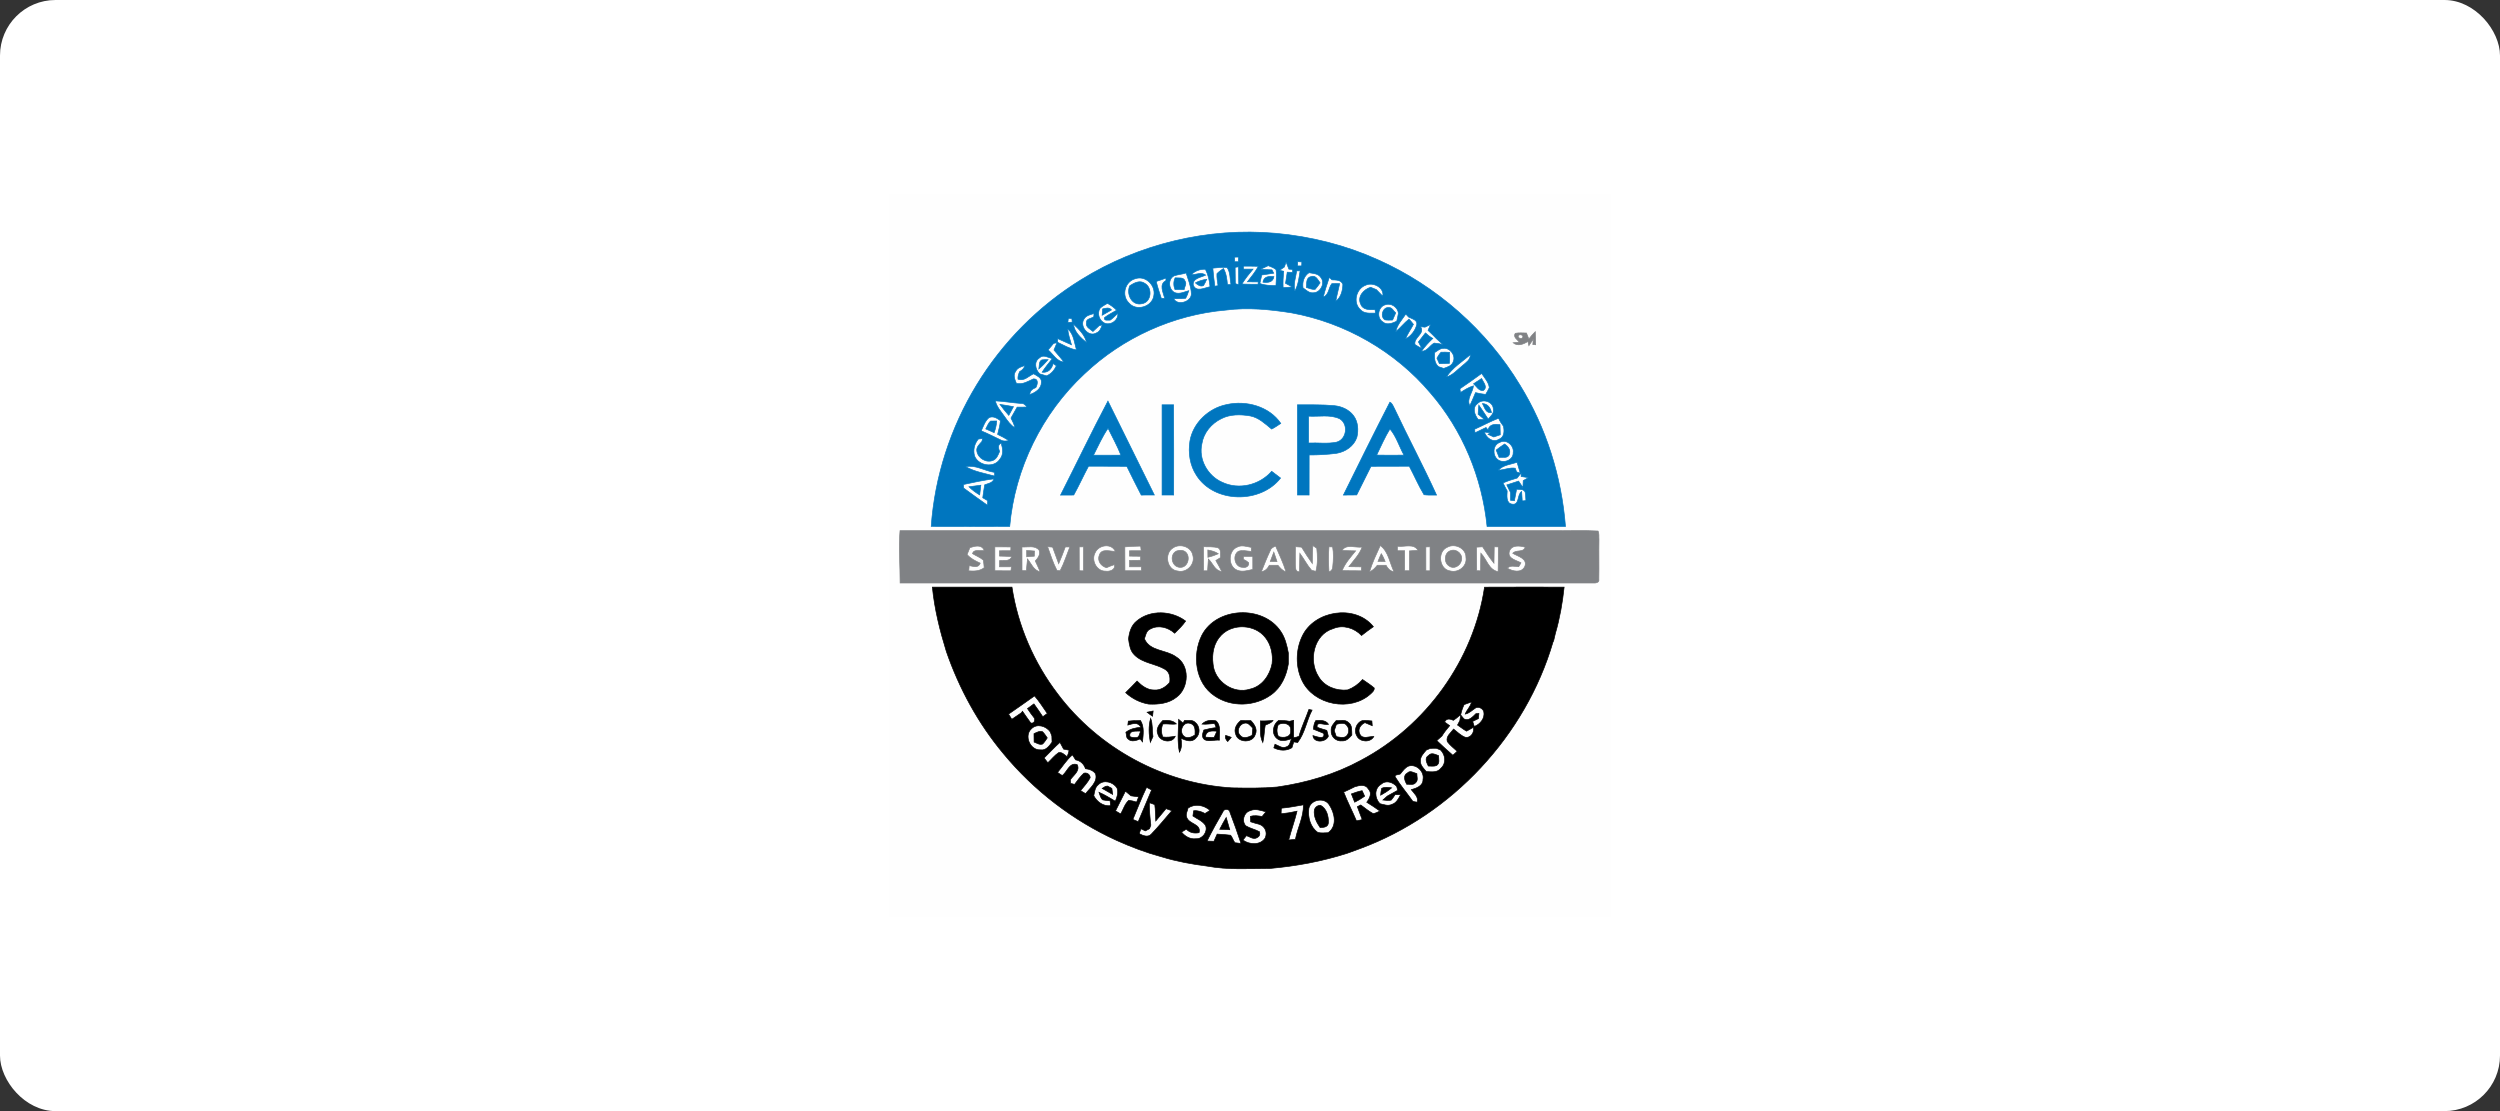 <svg width="360" height="160" viewBox="0 0 360 160" fill="none" xmlns="http://www.w3.org/2000/svg">
<rect x="0" y="0" width="360" height="160" fill="#333333" stroke="none"/>
<rect width="360" height="160" rx="8" fill="white"/>
<g clip-path="url(#clip0_235:3322)">
<path d="M128 28H232V132H128V28ZM155.669 40.288C149.559 44.058 144.37 49.294 140.639 55.425C136.889 61.574 134.596 68.622 134.094 75.806C137.862 75.817 141.629 75.827 145.399 75.801C146.135 67.491 150.048 59.509 156.161 53.834C161.67 48.613 168.963 45.3 176.532 44.653C179.675 44.237 182.847 44.559 185.962 45.048C193.689 46.452 200.909 50.581 205.979 56.59C210.62 61.943 213.431 68.776 214.138 75.809C217.903 75.822 221.665 75.811 225.43 75.814C224.863 68.646 222.661 61.587 218.875 55.459C214.096 47.547 206.845 41.159 198.4 37.399C193.759 35.303 188.754 34.053 183.687 33.593C173.958 32.719 163.961 35.121 155.669 40.288ZM218.199 47.997C217.856 48.548 218.483 48.891 218.795 49.263C218.568 49.286 218.116 49.336 217.89 49.359C218.55 49.918 219.393 49.564 220.024 49.164C220.058 49.317 220.126 49.624 220.16 49.78C220.378 49.463 220.589 49.143 220.797 48.823C220.778 49.021 220.745 49.419 220.726 49.616L221.132 49.645C221.129 49.016 221.116 48.384 221.083 47.755C220.745 48.085 220.443 48.446 220.157 48.821C220.04 48.532 219.923 48.244 219.809 47.955C219.27 47.952 218.73 47.89 218.199 47.997ZM152.718 71.295C153.353 71.29 153.984 71.287 154.619 71.285C155.375 69.925 156.01 68.503 156.748 67.135C158.586 67.151 160.425 67.125 162.263 67.153C162.936 68.542 163.636 69.915 164.338 71.287C164.967 71.287 165.596 71.285 166.225 71.28C163.987 66.776 161.777 62.26 159.543 57.754C157.185 62.226 155.004 66.787 152.718 71.295ZM200.145 57.908C197.867 62.343 195.657 66.821 193.447 71.29C194.084 71.287 194.724 71.282 195.363 71.272C196.042 69.894 196.747 68.529 197.423 67.151C199.261 67.127 201.099 67.148 202.937 67.138C203.663 68.498 204.261 69.928 205.061 71.243C205.657 71.321 206.263 71.287 206.863 71.293C204.957 67.107 202.786 63.043 200.826 58.88C200.626 58.542 200.522 58.092 200.145 57.908ZM176.641 58.259C174.064 58.771 171.8 60.885 171.35 63.508C171.077 65.196 171.342 67.013 172.299 68.456C174.865 72.486 181.518 72.551 184.402 68.841C183.97 68.521 183.544 68.196 183.123 67.868C181.386 69.863 178.378 70.593 175.967 69.434C173.9 68.524 172.561 66.137 173.071 63.906C173.31 62.323 174.452 60.971 175.871 60.287C177.145 59.632 178.653 59.655 180.029 59.892C181.264 60.128 182.181 61.02 183.117 61.787C183.583 61.558 184.001 61.251 184.436 60.971C182.756 58.516 179.454 57.624 176.641 58.259ZM186.833 58.29C186.83 62.622 186.822 66.953 186.838 71.282C187.394 71.285 187.951 71.285 188.51 71.285C188.52 69.361 188.51 67.439 188.515 65.515C189.825 65.521 191.138 65.448 192.438 65.281C193.725 65.079 194.976 64.234 195.392 62.96C195.639 61.93 195.566 60.76 194.927 59.884C194.282 59 193.213 58.521 192.147 58.417C190.382 58.246 188.603 58.308 186.833 58.29ZM167.338 71.282C167.894 71.285 168.453 71.285 169.01 71.285C169.007 66.953 169.036 62.624 168.997 58.295C168.443 58.293 167.889 58.293 167.338 58.29C167.328 62.622 167.325 66.953 167.338 71.282ZM129.604 76.417C129.373 78.926 129.633 81.44 129.617 83.955C162.884 83.955 196.151 83.952 229.416 83.955C229.761 83.983 230.344 83.908 230.235 83.411C230.274 81.492 230.219 79.574 230.253 77.655C230.216 77.262 230.305 76.825 230.118 76.467C227.892 76.331 225.656 76.456 223.428 76.415C192.152 76.415 160.88 76.412 129.604 76.417ZM134.261 84.545C134.57 87.696 135.335 90.782 136.271 93.803C138.114 99.141 140.86 104.18 144.487 108.517C148.888 113.847 154.51 118.158 160.802 121.023C162.905 121.972 165.073 122.793 167.304 123.389C169.436 124.047 171.641 124.442 173.851 124.725C176.828 125.276 179.867 125.066 182.876 125.058C186.646 124.723 190.384 124.031 193.993 122.874C194.622 122.656 195.246 122.416 195.873 122.19C209.086 117.305 219.684 105.943 223.641 92.42L223.719 92.295C223.797 91.931 223.88 91.57 223.974 91.214C224.611 89.038 224.998 86.796 225.237 84.545C221.415 84.542 217.593 84.529 213.774 84.553C212.211 95.049 205.347 104.536 195.982 109.481C192.246 111.52 188.112 112.731 183.913 113.329C181.752 113.53 179.581 113.493 177.418 113.454C167.611 112.869 158.202 107.771 152.305 99.919C148.886 95.444 146.572 90.114 145.724 84.545C141.905 84.54 138.083 84.537 134.261 84.545ZM163.662 89.448C162.897 90.075 162.614 91.047 162.51 91.994C162.619 92.815 162.731 93.697 163.36 94.305C164.548 95.514 166.386 95.551 167.783 96.393C168.44 96.793 168.529 97.568 168.44 98.265C167.892 98.915 167.101 99.427 166.22 99.362C165.229 99.375 164.395 98.749 163.734 98.07C163.201 98.642 162.642 99.188 162.091 99.739C163.017 100.595 164.161 101.172 165.406 101.388C166.802 101.455 168.313 101.304 169.434 100.384C171.243 99.029 171.365 95.779 169.33 94.57C167.915 93.538 165.57 93.809 164.798 91.994C164.972 91.479 165.063 90.816 165.638 90.582C166.795 89.937 168.219 90.335 169.153 91.185C169.712 90.631 170.281 90.085 170.728 89.435C168.721 87.914 165.619 87.774 163.662 89.448ZM173.058 91.497C171.646 94.329 172.122 98.361 174.894 100.202C177.293 101.871 180.71 101.746 183.055 100.036C184.495 99.006 185.247 97.316 185.52 95.61C185.525 95.08 185.525 94.55 185.52 94.019C185.317 92.932 185.052 91.825 184.412 90.902C181.856 87.103 175.169 87.389 173.058 91.497ZM187.491 91.682C186.57 93.634 186.557 96.052 187.496 98.002C189.186 101.538 194.477 102.55 197.368 99.919C197.61 99.685 197.924 99.448 197.891 99.071C197.368 98.613 196.773 98.249 196.208 97.852C195.626 98.525 194.898 99.035 194.069 99.349C192.454 99.523 190.683 98.871 189.859 97.412C188.393 95.122 189.173 91.339 191.983 90.517C193.4 89.911 195.031 90.423 196.063 91.508C196.617 91.068 197.189 90.65 197.768 90.244C195.135 86.952 189.199 87.909 187.491 91.682ZM188.481 102.162C188.034 103.46 187.413 104.695 187.059 106.018C186.812 106.135 186.552 106.198 186.282 106.218C186.279 105.389 186.282 104.56 186.282 103.73C186.081 103.774 185.884 103.819 185.686 103.865C185.169 103.769 184.644 103.743 184.118 103.741C183.297 104.32 183.05 105.644 183.871 106.333C184.472 106.881 185.314 106.588 185.985 106.369C185.785 106.79 185.756 107.433 185.208 107.557C184.649 107.823 184.105 107.362 183.601 107.17C183.544 107.342 183.487 107.513 183.432 107.687C184.246 108.103 185.244 108.171 186.037 107.669C186.102 107.461 186.235 107.043 186.3 106.835C186.505 106.855 186.711 106.881 186.916 106.92L186.874 106.892C187.922 105.545 188.148 103.751 188.941 102.256C188.824 102.233 188.596 102.186 188.481 102.162ZM165.183 102.56C165.432 102.768 165.697 102.961 165.97 103.14C165.991 102.95 166.033 102.568 166.054 102.378C165.762 102.433 165.471 102.495 165.183 102.56ZM162.479 103.842C162.463 103.985 162.427 104.268 162.408 104.411C163.103 104.211 163.877 103.91 164.283 104.734C163.513 104.791 162.746 104.965 162.128 105.444C162.232 105.753 162.133 106.192 162.437 106.406C162.905 106.897 163.643 106.64 164.176 106.408L164.52 106.835C164.616 105.813 164.813 104.677 164.231 103.759C163.646 103.741 163.058 103.761 162.479 103.842ZM167.445 103.751C166.948 104.268 166.386 104.96 166.732 105.719C166.99 106.806 168.807 107.121 169.244 106.018C168.648 106.117 168.048 106.213 167.445 106.122C167.195 105.509 167.2 104.879 167.445 104.268C168.097 104.175 168.752 104.365 169.402 104.242C168.872 103.707 168.139 103.707 167.445 103.751ZM169.722 103.59C169.686 105.165 169.512 106.775 169.839 108.327C170.203 107.7 170.188 106.996 170.058 106.309C170.721 106.629 171.683 106.978 172.223 106.257C172.881 105.678 172.79 104.534 172.101 104.016C171.711 103.603 171.087 103.798 170.588 103.733C170.51 103.86 170.429 103.988 170.351 104.115C170.143 103.938 169.933 103.761 169.722 103.59ZM173.092 104.271C173.698 104.331 174.298 104.209 174.904 104.196C174.961 104.341 175.078 104.632 175.135 104.778C174.532 104.838 173.939 104.963 173.354 105.121C173.188 105.579 172.977 106.161 173.461 106.515C174.129 106.842 174.886 106.507 175.596 106.582C175.549 105.667 175.892 104.487 175.099 103.803C174.392 103.626 173.62 103.728 173.092 104.271ZM177.936 105.711C178.263 106.985 180.38 107.04 180.757 105.774C181.126 105.033 180.624 104.287 180.12 103.769C179.636 103.754 179.152 103.751 178.669 103.756C178.099 104.214 177.631 104.965 177.936 105.711ZM181.5 103.808C181.508 104.274 181.513 104.742 181.505 105.21C181.482 105.805 181.576 106.398 181.846 106.939C182.064 106.114 182.028 105.251 182.2 104.419C182.6 104.248 183.047 104.123 183.315 103.751C182.709 103.78 182.106 103.845 181.5 103.808ZM189.477 103.756C189.233 104.131 189.162 104.565 189.136 105.004C189.625 105.212 190.13 105.389 190.618 105.61C190.845 106.608 189.542 106.044 189.058 105.922C189.173 107.024 190.904 106.91 191.281 106.018C191.219 105.73 191.144 105.449 191.055 105.171C190.592 105.033 190.122 104.913 189.68 104.721C189.503 103.772 190.787 104.482 191.315 104.305C190.876 103.668 190.148 103.72 189.477 103.756ZM192.402 103.772C192.064 104.188 191.619 104.619 191.687 105.21C191.614 106.07 192.428 106.811 193.278 106.684C193.887 106.738 194.3 106.247 194.669 105.841C194.625 105.223 194.768 104.44 194.167 104.034C193.707 103.561 192.987 103.803 192.402 103.772ZM195.387 105.977C195.831 106.884 197.347 106.967 197.833 106.052C197.181 106.023 196.214 106.512 195.829 105.732C195.447 105.059 195.917 104.336 196.552 104.06C196.9 104.206 197.254 104.357 197.605 104.505C197.592 104.333 197.563 103.99 197.55 103.819C197.085 103.777 196.611 103.704 196.146 103.772C195.309 104.076 194.903 105.215 195.387 105.977ZM165.645 106.907C165.742 106.699 165.931 106.281 166.028 106.07C165.89 105.191 166.015 104.271 165.695 103.426C165.362 104.549 165.432 105.769 165.645 106.907ZM176.485 105.896C176.383 106.25 176.534 106.541 176.792 106.78C176.961 106.58 177.132 106.377 177.301 106.177C177.031 106.075 176.763 105.971 176.485 105.896Z" fill="#FEFEFE" stroke="#FEFEFE" stroke-width="0.094"/>
<path d="M177.785 37.025C177.922 37.022 178.201 37.02 178.341 37.02C178.333 37.243 178.328 37.469 178.32 37.696C178.19 37.696 177.93 37.69 177.798 37.688C177.792 37.467 177.787 37.246 177.785 37.025Z" fill="#FEFEFE" stroke="#FEFEFE" stroke-width="0.094"/>
<path d="M186.864 37.682C187.015 37.69 187.314 37.708 187.465 37.716C187.459 37.859 187.449 38.148 187.444 38.293C187.298 38.293 187.004 38.296 186.859 38.296C186.859 38.142 186.861 37.836 186.864 37.682Z" fill="#FEFEFE" stroke="#FEFEFE" stroke-width="0.094"/>
<path d="M184.945 38.452C185.01 38.27 185.138 37.909 185.2 37.73C185.335 38.073 185.468 38.416 185.601 38.762C185.736 38.77 186.006 38.788 186.141 38.795L186.131 39.224C185.939 39.217 185.554 39.201 185.364 39.193C185.283 39.729 185.2 40.267 185.117 40.803C185.447 40.969 185.777 41.141 186.105 41.315C185.66 41.364 185.216 41.403 184.769 41.414C184.73 40.629 184.774 39.841 184.849 39.061C184.701 39.027 184.402 38.962 184.254 38.928C184.428 38.809 184.774 38.572 184.945 38.452Z" fill="#FEFEFE" stroke="#FEFEFE" stroke-width="0.094"/>
<path d="M174.646 38.613C175.333 38.577 176.024 38.421 176.708 38.541C177.197 39.248 177.093 40.171 177.259 40.979C177.135 40.979 176.88 40.982 176.752 40.982C176.682 40.186 176.589 39.367 176.178 38.665C175.855 38.899 175.512 39.115 175.239 39.411C175.203 39.994 175.317 40.571 175.398 41.146C175.283 41.164 175.052 41.195 174.935 41.211C174.826 40.347 174.709 39.482 174.646 38.613Z" fill="#FEFEFE" stroke="#FEFEFE" stroke-width="0.094"/>
<path d="M177.858 38.491C177.978 38.475 178.222 38.441 178.344 38.423C178.357 39.279 178.37 40.134 178.381 40.987C178.256 40.956 178.011 40.888 177.887 40.854C177.884 40.066 177.874 39.279 177.858 38.491Z" fill="#FEFEFE" stroke="#FEFEFE" stroke-width="0.094"/>
<path d="M179.03 38.322C179.756 38.322 180.484 38.324 181.212 38.348C180.767 39.146 180.192 39.861 179.631 40.579C180.148 40.584 180.663 40.589 181.18 40.594L181.162 40.937C180.385 40.935 179.607 40.93 178.83 40.901C179.303 40.139 179.862 39.435 180.439 38.751C179.987 38.751 179.535 38.751 179.082 38.753C179.069 38.644 179.043 38.428 179.03 38.322Z" fill="#FEFEFE" stroke="#FEFEFE" stroke-width="0.094"/>
<path d="M181.524 38.774C181.89 38.598 182.259 38.426 182.629 38.254C183.011 38.421 183.429 38.546 183.752 38.824C183.869 39.586 183.76 40.355 183.739 41.12C182.956 41.109 182.158 41.114 181.417 40.821C181.503 40.412 181.596 40.007 181.693 39.601C182.267 39.515 182.842 39.427 183.416 39.341C183.354 39.222 183.227 38.98 183.162 38.858C182.616 38.839 182.07 38.819 181.524 38.774ZM181.859 40.636C182.548 40.732 183.312 40.667 183.448 39.833C182.738 39.768 182.005 39.778 181.859 40.636Z" fill="#FEFEFE" stroke="#FEFEFE" stroke-width="0.094"/>
<path d="M171.547 39.557C172.086 38.99 172.808 38.756 173.575 38.772C173.984 39.552 174.168 40.417 174.241 41.291C173.458 41.434 172.257 42.128 171.831 41.054C171.698 40.048 172.983 39.952 173.622 39.611C172.985 39.133 172.247 39.562 171.547 39.557ZM172.138 40.735C172.465 41.016 172.855 41.325 173.31 41.12C173.495 40.839 173.617 40.524 173.763 40.22C173.191 40.293 172.639 40.456 172.138 40.735Z" fill="#FEFEFE" stroke="#FEFEFE" stroke-width="0.094"/>
<path d="M186.724 39.011C186.846 39.008 187.093 39 187.215 38.995C187.054 39.983 186.966 41.015 186.459 41.899C186.217 40.927 186.589 39.968 186.724 39.011Z" fill="#FEFEFE" stroke="#FEFEFE" stroke-width="0.094"/>
<path d="M169.085 39.716C169.644 39.531 170.242 39.495 170.806 39.31C171.108 40.293 171.521 41.268 171.555 42.308C171.584 43.475 169.522 44.089 169.02 43.005C169.592 42.989 170.172 43.038 170.741 42.947C170.931 42.602 171.079 42.238 171.183 41.855C170.544 42.035 169.868 42.389 169.194 42.147C168.264 41.731 168.134 40.178 169.085 39.716ZM169.223 40.01C168.966 40.553 168.973 41.138 169.194 41.689C169.634 41.7 170.076 41.705 170.518 41.705C170.557 41.312 170.926 40.867 170.658 40.501C170.474 39.853 169.725 40.069 169.223 40.01Z" fill="#FEFEFE" stroke="#FEFEFE" stroke-width="0.094"/>
<path d="M187.631 41.452C187.522 40.589 187.748 39.773 188.494 39.271C189.084 39.38 189.807 39.38 190.184 39.937C190.883 40.737 190.155 42.165 189.126 42.16C188.52 42.24 188.083 41.767 187.631 41.452ZM188.125 41.395C188.533 41.52 188.944 41.725 189.383 41.663C189.648 41.374 189.867 41.049 190.09 40.73C189.758 40.303 189.49 39.596 188.814 39.822C188.039 39.955 188.174 40.815 188.125 41.395Z" fill="#FEFEFE" stroke="#FEFEFE" stroke-width="0.094"/>
<path d="M163.493 40.134C164.949 39.619 166.436 41.091 166.155 42.547C165.96 44.182 163.602 44.892 162.551 43.61C161.446 42.539 162 40.509 163.493 40.134ZM162.697 41.14C162.141 42.31 162.967 44.052 164.408 43.74C165.82 43.545 166.009 41.445 164.845 40.8C164.145 40.301 163.318 40.735 162.697 41.14Z" fill="#FEFEFE" stroke="#FEFEFE" stroke-width="0.094"/>
<path d="M166.499 40.529C166.974 40.384 167.442 40.212 167.91 40.041C167.905 40.134 167.895 40.321 167.89 40.415C166.852 40.956 167.52 42.126 167.718 42.965C167.596 42.965 167.354 42.963 167.232 42.963C166.972 42.157 166.691 41.356 166.499 40.529Z" fill="#FEFEFE" stroke="#FEFEFE" stroke-width="0.094"/>
<path d="M191.419 39.94C191.547 40.059 191.674 40.181 191.804 40.301C192.381 40.324 193.122 40.285 193.372 40.946C193.351 41.835 193.102 42.828 192.35 43.39C192.493 42.532 192.743 41.7 192.912 40.849C192.535 40.834 192.158 40.81 191.783 40.844C191.292 41.45 191.38 42.472 190.548 42.781C190.782 41.817 191.115 40.883 191.419 39.94Z" fill="#FEFEFE" stroke="#FEFEFE" stroke-width="0.094"/>
<path d="M195.902 44.591C194.771 43.582 195.285 41.551 196.674 41.062C197.701 40.581 199.365 41.39 199.118 42.656C198.803 42.347 198.502 42.03 198.203 41.705C197.924 41.593 197.646 41.478 197.371 41.367C196.375 41.668 195.408 42.726 195.946 43.803C196.253 44.669 197.261 44.606 198.008 44.593L198.065 45.085C197.324 45.082 196.45 45.215 195.902 44.591Z" fill="#FEFEFE" stroke="#FEFEFE" stroke-width="0.094"/>
<path d="M158.425 44.375C158.727 44.078 159.117 43.899 159.473 43.681C159.964 43.943 160.406 44.273 160.799 44.669C160.214 45.02 159.59 45.316 159.049 45.735C158.914 46.255 159.569 46.081 159.881 46.093C160.284 45.815 160.606 45.438 160.97 45.116C161.054 46.052 160.112 46.811 159.221 46.585C158.326 46.33 157.9 45.139 158.425 44.375ZM158.779 44.487C158.753 44.791 158.729 45.098 158.706 45.402C159.161 45.15 159.611 44.89 160.058 44.627C159.717 44.211 159.226 44.375 158.779 44.487Z" fill="#FEFEFE" stroke="#FEFEFE" stroke-width="0.094"/>
<path d="M199.082 46.325C198.187 45.737 198.455 44.12 199.508 43.884C200.33 43.577 201.305 44.255 201.37 45.124C201.305 45.506 201.214 45.88 201.128 46.257C200.499 46.554 199.677 46.876 199.082 46.325ZM199.433 46.06C199.797 46.122 200.168 46.091 200.535 46.083C200.681 45.74 200.829 45.399 200.977 45.059C200.668 44.801 200.473 44.279 200.018 44.284C199.115 44.177 198.676 45.584 199.433 46.06Z" fill="#FEFEFE" stroke="#FEFEFE" stroke-width="0.094"/>
<path d="M156.098 45.945C156.392 45.423 157.011 45.303 157.539 45.155C157.531 45.272 157.513 45.503 157.505 45.62C157.17 45.865 156.358 45.896 156.455 46.46C156.301 47.115 156.99 47.378 157.388 47.731C157.684 47.469 157.976 47.198 158.256 46.918C158.373 46.879 158.61 46.803 158.727 46.767C158.566 47.23 158.386 47.763 157.877 47.945C156.746 48.61 155.399 46.988 156.098 45.945Z" fill="#FEFEFE" stroke="#FEFEFE" stroke-width="0.094"/>
<path d="M200.985 47.765C201.18 46.774 201.897 46.033 202.436 45.222C202.537 45.331 202.74 45.55 202.841 45.659C203.294 45.893 204.123 46.054 204.016 46.725C203.816 47.601 203.184 48.386 202.399 48.821C202.675 48.061 203.171 47.419 203.535 46.707C203.335 46.444 203.119 46.192 202.896 45.95C202.204 46.499 201.666 47.206 200.985 47.765Z" fill="#FEFEFE" stroke="#FEFEFE" stroke-width="0.094"/>
<path d="M153.839 45.826C153.966 45.839 154.218 45.865 154.346 45.878C154.361 46.005 154.39 46.26 154.405 46.387C154.247 46.4 153.93 46.424 153.771 46.437C153.787 46.283 153.823 45.977 153.839 45.826Z" fill="#FEFEFE" stroke="#FEFEFE" stroke-width="0.094"/>
<path d="M154.585 46.679C155.375 47.425 156.233 48.233 156.465 49.341C155.646 48.647 154.684 47.823 154.585 46.679Z" fill="#FEFEFE" stroke="#FEFEFE" stroke-width="0.094"/>
<path d="M205.199 47.113C205.464 46.98 205.735 46.853 206.005 46.728C205.886 47.011 205.761 47.292 205.636 47.573C206.065 47.976 206.489 48.387 206.897 48.816C207.191 49.068 207.477 49.331 207.765 49.593C207.349 49.531 206.946 49.429 206.53 49.403C205.867 49.734 205.532 50.615 204.692 50.576C205.168 49.905 205.73 49.302 206.325 48.735C205.935 48.522 205.587 48.244 205.267 47.937C204.921 48.363 204.583 48.798 204.253 49.237C204.424 49.546 204.588 49.858 204.747 50.176C204.411 50.007 204.071 49.838 203.761 49.622C203.52 48.579 205.272 48.057 204.552 47.045C204.713 47.061 205.038 47.095 205.199 47.113Z" fill="#FEFEFE" stroke="#FEFEFE" stroke-width="0.094"/>
<path d="M153.75 47.357C154.632 48.09 154.702 49.351 155.009 50.386C154.026 50.233 153.173 49.702 152.289 49.289C152.292 49.156 152.302 48.894 152.307 48.761C152.975 49.044 153.633 49.351 154.294 49.648C154.083 48.891 153.818 48.145 153.75 47.357Z" fill="#FEFEFE" stroke="#FEFEFE" stroke-width="0.094"/>
<path d="M218.615 48.454C218.641 48.093 219.27 48.139 219.299 48.485C219.281 48.87 218.659 48.779 218.615 48.454Z" fill="#FEFEFE" stroke="#FEFEFE" stroke-width="0.094"/>
<path d="M151.72 49.442C151.842 49.421 152.087 49.38 152.209 49.356C152.063 49.707 151.918 50.053 151.769 50.402C152.248 50.976 152.757 51.525 153.199 52.128C152.162 52.058 151.652 50.989 150.924 50.386C151.2 50.082 151.463 49.765 151.72 49.442Z" fill="#FEFEFE" stroke="#FEFEFE" stroke-width="0.094"/>
<path d="M206.59 50.766C206.986 50.537 207.35 50.165 207.833 50.16C208.808 50.045 209.669 51.187 209.263 52.092C209.066 52.69 208.421 52.866 207.893 53.051C207.641 52.963 207.389 52.879 207.136 52.799C206.538 52.276 206.536 51.494 206.59 50.766ZM206.918 51.577C207.006 51.772 207.183 52.164 207.272 52.359C207.753 52.362 208.236 52.352 208.72 52.315C208.764 51.79 208.767 51.262 208.73 50.737C208.325 50.706 207.922 50.701 207.519 50.716C207.266 50.966 207.1 51.278 206.918 51.577Z" fill="#FEFEFE" stroke="#FEFEFE" stroke-width="0.094"/>
<path d="M208.285 54.288C209.138 52.95 210.547 52.094 211.73 51.072C211.756 51.819 211.098 52.203 210.615 52.635C209.869 53.228 209.232 54.013 208.285 54.288Z" fill="#FEFEFE" stroke="#FEFEFE" stroke-width="0.094"/>
<path d="M149.679 51.54C150.209 50.992 150.945 51.491 151.535 51.647C151.028 52.287 150.5 52.913 150.061 53.6C150.932 53.714 151.462 53.113 151.65 52.344C151.767 52.427 152.001 52.591 152.12 52.674C151.821 53.311 151.369 53.865 150.693 54.122C150.368 54.023 150.043 53.927 149.718 53.834C149.089 53.238 148.834 52.068 149.679 51.54ZM150.027 51.824C149.549 52.079 149.692 52.682 149.598 53.119C150.087 52.721 150.521 52.263 150.929 51.787C150.628 51.777 150.326 51.79 150.027 51.824Z" fill="#FEFEFE" stroke="#FEFEFE" stroke-width="0.094"/>
<path d="M146.247 53.493C146.488 52.963 147.076 52.794 147.588 52.645C147.461 53.03 147.203 53.324 146.839 53.498C146.673 53.844 146.548 54.208 146.585 54.596C147.44 54.957 148.124 54.146 148.839 53.826C149.291 54.107 150.022 54.377 149.962 55.032C149.972 55.984 149.091 56.538 148.293 56.816C148.293 56.265 148.685 55.986 149.161 55.812C149.416 55.355 149.588 54.546 148.828 54.556C148.038 54.91 147.274 55.414 146.361 55.204C146.143 54.668 145.844 54.026 146.247 53.493Z" fill="#FEFEFE" stroke="#FEFEFE" stroke-width="0.094"/>
<path d="M210.23 55.981C211.288 55.266 212.331 54.531 213.36 53.774C213.782 54.419 214.369 55.032 214.46 55.825C214.315 56.163 214.117 56.478 213.93 56.795C213.441 56.738 212.955 56.657 212.476 56.538C212.219 57.172 211.949 57.801 211.655 58.42C211.143 57.458 212.084 56.525 212.177 55.557C211.496 55.766 210.898 56.145 210.305 56.522C210.287 56.387 210.248 56.117 210.23 55.981ZM212.196 55.261C212.614 55.63 212.918 56.285 213.566 56.246C214.315 55.784 213.584 55.035 213.345 54.507C212.96 54.754 212.575 55.006 212.196 55.261Z" fill="#FEFEFE" stroke="#FEFEFE" stroke-width="0.094"/>
<path d="M212.736 58.141C213.446 57.328 215.061 57.814 215.04 58.942C215.167 59.551 214.629 59.941 214.299 60.357C213.852 59.681 213.423 58.994 212.952 58.334C212.903 58.773 212.866 59.215 212.851 59.657C213.189 59.883 213.464 60.185 213.787 60.432C213.555 60.424 213.093 60.411 212.859 60.403C212.362 59.777 211.954 58.724 212.736 58.141ZM213.475 58.113C213.782 58.664 213.948 59.551 214.77 59.405C214.621 58.706 214.231 58.157 213.475 58.113Z" fill="#FEFEFE" stroke="#FEFEFE" stroke-width="0.094"/>
<path d="M144.656 59.985C144.156 59.267 143.535 58.597 143.322 57.726C144.554 57.775 145.766 58.014 146.996 58.092C147.396 58.053 147.674 58.303 147.887 58.61C147.417 58.63 146.944 58.63 146.473 58.623C146.177 59.15 145.878 59.676 145.581 60.203C145.82 60.651 146.031 61.116 146.161 61.607C145.506 61.225 145.085 60.586 144.656 59.985ZM143.995 58.235C144.396 58.779 144.814 59.312 145.264 59.813C145.49 59.395 145.716 58.979 145.94 58.56C145.293 58.438 144.645 58.324 143.995 58.235Z" fill="#FEFEFE" stroke="#FEFEFE" stroke-width="0.094"/>
<path d="M142.412 60.147C143.007 59.845 143.592 60.235 144.06 60.576C143.995 61.246 143.829 61.899 143.654 62.549C144.219 62.819 144.767 63.116 145.295 63.449C144.905 63.508 144.476 63.581 144.117 63.36C143.179 62.921 142.261 62.435 141.299 62.045C141.606 61.384 141.832 60.628 142.412 60.147ZM142.653 60.63C142.308 60.922 142.17 61.382 141.951 61.767C142.352 61.946 142.755 62.125 143.155 62.305C143.353 61.761 143.493 61.2 143.524 60.623C143.233 60.612 142.945 60.615 142.653 60.63Z" fill="#FEFEFE" stroke="#FEFEFE" stroke-width="0.094"/>
<path d="M188.437 63.791C188.437 62.505 188.435 61.215 188.44 59.928C189.924 60.022 191.523 59.647 192.917 60.305C194.204 61.054 193.944 63.277 192.475 63.669C191.152 63.942 189.779 63.732 188.437 63.791Z" fill="#FEFEFE" stroke="#FEFEFE" stroke-width="0.094"/>
<path d="M212.357 61.8C213.511 61.291 214.616 60.677 215.794 60.225C215.976 60.635 216.213 61.018 216.494 61.371C216.655 62.068 216.634 62.991 215.828 63.264C214.967 63.8 214.021 63.04 213.743 62.214C213.964 62.242 214.401 62.294 214.619 62.32L214.276 62.544C214.481 62.637 214.895 62.827 215.103 62.923C215.412 62.817 215.724 62.713 216.039 62.609C216.039 62.123 216.026 61.636 216 61.15C215.282 61.064 214.481 61.041 214.281 61.92C214.182 61.8 214.086 61.681 213.99 61.561C213.459 61.826 212.929 62.084 212.391 62.328C212.38 62.195 212.365 61.93 212.357 61.8Z" fill="#FEFEFE" stroke="#FEFEFE" stroke-width="0.094"/>
<path d="M157.46 65.546C158.139 64.241 158.719 62.881 159.561 61.667C160.185 62.957 160.89 64.207 161.415 65.544C160.097 65.554 158.779 65.549 157.46 65.546Z" fill="#FEFEFE" stroke="#FEFEFE" stroke-width="0.094"/>
<path d="M200.15 61.764C201.073 62.856 201.484 64.291 202.173 65.536C200.86 65.557 199.547 65.562 198.236 65.531C198.853 64.265 199.414 62.965 200.15 61.764Z" fill="#FEFEFE" stroke="#FEFEFE" stroke-width="0.094"/>
<path d="M140.888 63.217C141.037 63.201 141.336 63.173 141.484 63.157C141.463 63.259 141.421 63.464 141.401 63.565C141.073 63.963 140.563 64.364 140.665 64.949C140.826 66.007 142.077 66.737 143.057 66.267C143.551 66.028 143.735 65.484 143.938 65.016C143.798 64.577 143.608 64.078 144.167 63.812C144.393 64.564 144.552 65.448 143.995 66.103C143.163 67.445 140.904 67.086 140.342 65.677C140.09 64.811 140.311 63.896 140.888 63.217Z" fill="#FEFEFE" stroke="#FEFEFE" stroke-width="0.094"/>
<path d="M215.95 63.719C216.892 63.142 218.075 64.166 217.898 65.185C217.947 66.277 216.463 66.802 215.677 66.183C214.89 65.583 214.939 64.064 215.95 63.719ZM215.454 64.808C215.592 65.156 215.732 65.507 215.872 65.856C216.374 65.825 217.23 66.053 217.357 65.362C217.568 64.746 217.123 64.278 216.678 63.932C216.255 64.202 215.844 64.491 215.454 64.808Z" fill="#FEFEFE" stroke="#FEFEFE" stroke-width="0.094"/>
<path d="M215.763 67.702C216.46 66.951 217.539 66.88 218.459 66.574C218.605 67.099 218.753 67.619 218.917 68.139C218.784 68.092 218.522 68.001 218.392 67.954C218.34 67.822 218.238 67.554 218.189 67.421C217.367 67.286 216.582 67.694 215.763 67.702Z" fill="#FEFEFE" stroke="#FEFEFE" stroke-width="0.094"/>
<path d="M139.061 67.203C140.498 66.896 141.819 67.832 143.218 68.022C143.221 68.157 143.223 68.422 143.226 68.555C141.822 68.167 140.342 67.936 139.061 67.203Z" fill="#FEFEFE" stroke="#FEFEFE" stroke-width="0.094"/>
<path d="M218.472 68.838C218.657 68.591 218.844 68.347 219.042 68.108L219.044 68.618C219.39 68.664 219.746 68.719 220.095 68.779C219.908 68.885 219.531 69.101 219.343 69.21C219.333 69.457 219.312 69.951 219.302 70.201C219.089 69.894 218.883 69.587 218.678 69.278C218.111 69.457 217.542 69.642 216.977 69.829C217.149 70.198 217.328 70.567 217.518 70.929C217.516 71.298 217.513 71.667 217.516 72.039C217.656 72.055 217.937 72.088 218.077 72.104C218.176 71.55 218.28 70.999 218.389 70.448C218.813 70.513 219.385 70.37 219.611 70.848C219.705 71.254 219.7 71.672 219.731 72.086C219.598 72.099 219.336 72.125 219.203 72.141C219.185 71.683 219.156 71.228 219.117 70.775C218.426 71.21 218.849 72.803 217.731 72.593C216.84 72.468 217.006 71.345 217.035 70.695C216.816 70.323 216.619 69.933 216.437 69.543C217.094 69.254 217.781 69.039 218.472 68.838Z" fill="#FEFEFE" stroke="#FEFEFE" stroke-width="0.094"/>
<path d="M138.728 69.769C140.189 69.457 141.653 69.135 143.14 68.953C142.945 69.564 142.29 69.613 141.796 69.813C141.686 70.432 141.601 71.053 141.515 71.677C141.754 71.815 141.991 71.956 142.227 72.096C142.217 72.26 142.193 72.585 142.183 72.749C141.026 71.953 139.908 71.105 138.767 70.286C138.756 70.156 138.735 69.899 138.728 69.769ZM139.528 70.094C139.989 70.552 140.514 70.939 141.073 71.269C141.133 70.801 141.19 70.333 141.244 69.868C140.672 69.935 140.098 70.008 139.528 70.094Z" fill="#FEFEFE" stroke="#FEFEFE" stroke-width="0.094"/>
<path d="M161.977 78.752C162.736 78.687 163.495 78.651 164.257 78.638C164.28 78.859 164.301 79.082 164.324 79.303C163.763 79.306 163.201 79.308 162.642 79.311C162.645 79.506 162.647 79.891 162.65 80.083C163.178 80.088 163.708 80.096 164.236 80.104C164.239 80.247 164.239 80.533 164.239 80.679C163.708 80.686 163.178 80.689 162.65 80.697C162.65 80.928 162.655 81.391 162.658 81.623C163.219 81.62 163.786 81.617 164.35 81.615C164.353 81.758 164.356 82.044 164.358 82.187C163.568 82.187 162.78 82.187 161.99 82.187C161.992 81.04 161.99 79.896 161.977 78.752Z" fill="#FEFEFE" stroke="#FEFEFE" stroke-width="0.094"/>
<path d="M201.237 78.661C202.209 78.799 203.58 78.198 204.185 79.243C203.775 79.275 203.366 79.303 202.958 79.329C202.958 80.281 202.958 81.232 202.958 82.184C202.787 82.184 202.443 82.181 202.272 82.181C202.269 81.222 202.269 80.265 202.269 79.308C201.918 79.306 201.567 79.306 201.219 79.303C201.227 79.09 201.232 78.874 201.237 78.661Z" fill="#FEFEFE" stroke="#FEFEFE" stroke-width="0.094"/>
<path d="M139.664 78.861C140.384 78.637 141.343 78.351 141.723 79.251C141.182 79.415 140.249 78.988 140.043 79.722C140.55 80.046 141.138 80.249 141.593 80.65C141.668 81.011 141.687 81.383 141.723 81.749C141.083 82.251 140.275 82.259 139.503 82.204C139.516 81.95 139.536 81.698 139.562 81.448C140.168 81.549 140.862 81.856 141.154 81.094C140.462 80.777 139.763 80.442 139.261 79.852C139.396 79.521 139.531 79.191 139.664 78.861Z" fill="#FEFEFE" stroke="#FEFEFE" stroke-width="0.094"/>
<path d="M147.162 78.762C147.975 78.824 149.031 78.486 149.626 79.217C149.863 79.828 149.481 80.353 149.08 80.777C149.325 81.292 149.564 81.806 149.78 82.334C148.831 82.132 148.503 81.146 147.955 80.478C147.89 81.042 147.84 81.609 147.793 82.176C147.637 82.176 147.325 82.176 147.169 82.176C147.169 81.037 147.169 79.901 147.162 78.762ZM147.838 79.259C147.84 79.563 147.843 79.87 147.845 80.176C148.209 80.148 148.576 80.119 148.94 80.091C148.95 79.844 148.961 79.594 148.969 79.347C148.592 79.316 148.215 79.285 147.838 79.259Z" fill="#FEFEFE" stroke="#FEFEFE" stroke-width="0.094"/>
<path d="M150.854 78.726C151.036 78.742 151.397 78.773 151.577 78.786C151.865 79.584 152.154 80.382 152.45 81.175C152.788 80.38 153.103 79.574 153.402 78.763C153.566 78.76 153.896 78.755 154.06 78.752C153.6 79.894 153.246 81.084 152.666 82.174C152.554 82.171 152.328 82.168 152.216 82.166C151.639 81.074 151.273 79.886 150.854 78.726Z" fill="#FEFEFE" stroke="#FEFEFE" stroke-width="0.094"/>
<path d="M155.406 78.755C155.56 78.752 155.866 78.744 156.02 78.742C156.025 79.894 156.028 81.048 156.012 82.2C155.864 82.197 155.562 82.187 155.414 82.184C155.406 81.04 155.406 79.899 155.406 78.755Z" fill="#FEFEFE" stroke="#FEFEFE" stroke-width="0.094"/>
<path d="M157.713 79.566C158.204 78.46 160.068 78.172 160.599 79.394C159.837 79.415 158.662 78.923 158.311 79.909C157.96 80.733 158.534 81.531 159.335 81.749C159.704 81.588 160.079 81.43 160.466 81.313C160.669 82.064 159.79 82.335 159.21 82.243C157.902 82.285 157.083 80.657 157.713 79.566Z" fill="#FEFEFE" stroke="#FEFEFE" stroke-width="0.094"/>
<path d="M168.935 78.887C169.943 78.211 171.566 78.739 171.774 79.995C172.125 81.266 170.887 82.537 169.605 82.228C168.006 82.09 167.603 79.664 168.935 78.887ZM169.426 79.345C168.36 79.844 168.714 81.612 169.868 81.695C170.97 81.815 171.475 80.314 170.809 79.571C170.463 79.189 169.878 79.181 169.426 79.345Z" fill="#FEFEFE" stroke="#FEFEFE" stroke-width="0.094"/>
<path d="M173.31 78.731C174.01 78.76 174.738 78.684 175.416 78.895C175.91 79.165 175.689 79.828 175.762 80.291C175.591 80.395 175.25 80.603 175.078 80.71C175.377 81.23 175.669 81.752 175.934 82.29C174.928 82.192 174.655 81.092 174.002 80.494C173.955 81.058 173.924 81.625 173.893 82.194C173.75 82.194 173.461 82.194 173.318 82.194C173.305 81.04 173.305 79.885 173.31 78.731ZM173.927 79.196C173.927 79.547 173.932 79.898 173.937 80.252C174.452 80.125 174.956 79.961 175.44 79.742C174.985 79.436 174.457 79.295 173.927 79.196Z" fill="#FEFEFE" stroke="#FEFEFE" stroke-width="0.094"/>
<path d="M178.164 82.109C176.786 81.589 176.828 79.233 178.222 78.755C178.848 78.44 179.545 78.723 180.187 78.822C180.187 78.968 180.185 79.259 180.185 79.405C179.574 79.368 178.929 79.163 178.336 79.384C177.41 79.953 177.8 81.703 178.95 81.695C179.389 81.802 179.88 81.539 179.813 81.035C179.587 80.829 179.329 80.666 179.041 80.538C179.048 80.434 179.064 80.224 179.069 80.117C179.514 80.12 179.956 80.122 180.4 80.125C180.403 80.746 180.403 81.368 180.403 81.992C179.678 82.158 178.887 82.4 178.164 82.109Z" fill="#FEFEFE" stroke="#FEFEFE" stroke-width="0.094"/>
<path d="M182.933 79.251C183.04 78.898 183.391 78.781 183.682 78.622C184.199 79.849 184.792 81.05 185.182 82.33C184.665 82.189 184.342 81.778 184.017 81.396C183.607 81.391 183.196 81.388 182.788 81.394C182.541 81.854 182.21 82.257 181.644 82.301C182.052 81.277 182.46 80.247 182.933 79.251ZM182.918 80.856C183.243 80.858 183.565 80.861 183.89 80.863C183.737 80.411 183.583 79.959 183.43 79.506C183.258 79.956 183.087 80.403 182.918 80.856Z" fill="#FEFEFE" stroke="#FEFEFE" stroke-width="0.094"/>
<path d="M186.547 78.726C186.841 78.747 187.135 78.767 187.428 78.788C187.917 79.594 188.432 80.382 188.973 81.152C188.996 80.288 189.001 79.425 189.046 78.562C189.189 78.658 189.472 78.853 189.615 78.949C189.727 80.049 189.776 81.193 189.482 82.27C189.329 82.233 189.022 82.155 188.869 82.119C188.216 81.37 187.769 80.468 187.179 79.672C187.15 80.559 187.153 81.448 187.109 82.337C186.456 82.332 186.586 81.705 186.534 81.305C186.511 80.447 186.539 79.586 186.547 78.726Z" fill="#FEFEFE" stroke="#FEFEFE" stroke-width="0.094"/>
<path d="M191.372 78.739C191.505 78.745 191.768 78.752 191.898 78.757C192.059 79.683 192.02 80.635 191.916 81.566C191.921 81.948 191.742 82.21 191.372 82.359C191.31 81.152 191.271 79.943 191.372 78.739Z" fill="#FEFEFE" stroke="#FEFEFE" stroke-width="0.094"/>
<path d="M193.265 79.257C193.85 78.281 195.228 78.918 196.154 78.773C195.756 79.865 194.919 80.689 194.238 81.602C194.843 81.612 195.449 81.62 196.055 81.63C196.047 81.771 196.034 82.052 196.026 82.192C195.109 82.189 194.191 82.195 193.273 82.161C193.697 81.076 194.498 80.221 195.21 79.327C194.56 79.314 193.91 79.298 193.265 79.257Z" fill="#FEFEFE" stroke="#FEFEFE" stroke-width="0.094"/>
<path d="M198.762 78.552C199.942 79.425 200.111 81.056 200.725 82.309C200.163 82.252 199.835 81.851 199.586 81.396C199.167 81.391 198.749 81.388 198.333 81.394C198.023 81.778 197.688 82.158 197.209 82.337C197.602 81.027 198.2 79.795 198.762 78.552ZM198.902 79.724C198.73 80.091 198.58 80.468 198.429 80.842C198.689 80.845 199.204 80.85 199.464 80.853C199.292 80.468 199.141 80.073 198.902 79.724Z" fill="#FEFEFE" stroke="#FEFEFE" stroke-width="0.094"/>
<path d="M205.322 78.76C205.473 78.755 205.774 78.745 205.928 78.739C205.933 79.891 205.933 81.043 205.922 82.195C205.774 82.195 205.478 82.189 205.327 82.189C205.319 81.046 205.322 79.904 205.322 78.76Z" fill="#FEFEFE" stroke="#FEFEFE" stroke-width="0.094"/>
<path d="M208.429 78.793C209.508 78.193 211.127 78.954 211.096 80.265C211.307 81.505 210.028 82.527 208.852 82.217C207.217 82.022 206.934 79.399 208.429 78.793ZM208.907 79.287C207.963 79.55 207.864 81.011 208.665 81.495C209.307 82.025 210.262 81.497 210.431 80.759C210.735 79.877 209.786 78.962 208.907 79.287Z" fill="#FEFEFE" stroke="#FEFEFE" stroke-width="0.094"/>
<path d="M212.625 78.791C212.914 78.773 213.202 78.752 213.491 78.736C213.993 79.558 214.531 80.356 215.134 81.108C215.155 80.32 215.16 79.529 215.168 78.739L215.755 78.757C215.75 79.943 215.766 81.131 215.729 82.317C214.385 82.075 214.086 80.528 213.244 79.651C213.213 80.499 213.207 81.349 213.2 82.197L212.646 82.179C212.641 81.05 212.643 79.919 212.625 78.791Z" fill="#FEFEFE" stroke="#FEFEFE" stroke-width="0.094"/>
<path d="M217.336 79.447C217.627 78.427 218.841 78.565 219.639 78.804C219.338 79.626 218.337 79.098 217.83 79.673C218.542 80.123 220.003 80.409 219.574 81.566C219.104 82.574 217.812 82.27 217.05 81.818C217.523 81.365 218.126 81.579 218.693 81.607C218.807 81.425 218.917 81.238 219.023 81.048C218.376 80.666 217.078 80.471 217.336 79.447Z" fill="#FEFEFE" stroke="#FEFEFE" stroke-width="0.094"/>
<path d="M143.259 78.752C144.029 78.75 144.799 78.75 145.568 78.755L145.553 79.306C145.007 79.306 144.463 79.309 143.917 79.311C143.92 79.566 143.922 79.821 143.922 80.076C144.507 80.089 145.09 80.109 145.672 80.151C145.423 80.931 144.531 80.622 143.928 80.728C143.928 80.949 143.93 81.396 143.93 81.62C144.502 81.62 145.072 81.62 145.644 81.623C145.625 81.768 145.592 82.054 145.573 82.197C144.804 82.189 144.032 82.187 143.262 82.184C143.259 81.04 143.257 79.896 143.259 78.752Z" fill="#FEFEFE" stroke="#FEFEFE" stroke-width="0.094"/>
<path d="M175.871 91.453C177.559 89.724 180.764 89.893 182.233 91.83C183.052 92.875 183.325 94.266 183.18 95.569C182.86 97.238 181.739 98.847 180.005 99.232C177.6 100.007 174.868 98.12 174.68 95.613C174.491 94.134 174.782 92.537 175.871 91.453Z" fill="#FEFEFE" stroke="#FEFEFE" stroke-width="0.094"/>
<path d="M145.235 102.831C146.473 101.947 147.747 101.11 148.974 100.21C149.663 100.995 150.212 101.887 150.812 102.74C150.597 102.898 150.381 103.054 150.162 103.208C149.752 102.581 149.32 101.965 148.883 101.357C148.576 101.585 148.267 101.814 147.958 102.04C148.283 102.524 148.618 103.002 148.987 103.457C149.021 103.863 148.904 104.185 148.436 104.12C148.01 103.572 147.651 102.979 147.24 102.423C147.198 102.48 147.11 102.592 147.068 102.649C146.608 102.953 146.153 103.268 145.698 103.58C145.581 103.392 145.35 103.018 145.235 102.831Z" fill="#FEFEFE" stroke="#FEFEFE" stroke-width="0.094"/>
<path d="M210.834 101.463C211.185 101.325 211.536 101.195 211.894 101.078C211.783 101.754 211.216 102.201 210.992 102.831C211.606 102.706 212.03 102.222 212.544 101.905C213.002 101.762 213.519 102.019 213.665 102.477C213.868 103.41 213.148 104.313 212.297 104.609C212.238 104.427 212.121 104.063 212.063 103.881C212.339 103.746 212.617 103.611 212.895 103.473C212.919 103.228 212.94 102.984 212.963 102.74C212.856 102.747 212.641 102.763 212.531 102.771C212.069 103.21 211.523 103.891 210.805 103.52C210.691 103.379 210.457 103.096 210.342 102.955C210.301 103.228 210.251 103.501 210.215 103.774C210.132 103.933 209.965 104.248 209.885 104.404C210.314 104.7 210.724 105.03 211.182 105.288C211.515 105.126 211.822 104.911 212.157 104.744C212.365 105.467 211.749 106.356 210.956 106.153C210.329 105.893 209.843 105.399 209.32 104.983C208.933 105.522 208.182 106.021 208.408 106.785C208.803 107.326 209.349 107.729 209.835 108.187C209.625 108.376 209.43 108.579 209.211 108.756C208.413 108.08 207.654 107.362 206.895 106.645C207.136 106.419 207.383 106.195 207.638 105.984C207.953 105.449 208.353 104.973 208.751 104.497C208.569 104.365 208.208 104.102 208.026 103.969C208.304 103.39 208.798 103.507 209.294 103.725C209.398 103.65 209.606 103.499 209.708 103.423C209.921 103.247 210.134 103.075 210.347 102.898C210.449 102.399 210.615 101.921 210.834 101.463Z" fill="#FEFEFE" stroke="#FEFEFE" stroke-width="0.094"/>
<path d="M170.429 105.964C169.743 105.28 170.401 103.795 171.428 104.185C172.174 104.383 172.104 105.223 172.08 105.834C171.62 106.151 170.879 106.437 170.429 105.964Z" fill="#FEFEFE" stroke="#FEFEFE" stroke-width="0.094"/>
<path d="M178.573 105.878C178.016 105.316 178.44 104.286 179.181 104.143C179.732 103.987 180.068 104.526 180.4 104.851C180.377 105.111 180.328 105.628 180.304 105.885C179.784 106.156 178.999 106.46 178.573 105.878Z" fill="#FEFEFE" stroke="#FEFEFE" stroke-width="0.094"/>
<path d="M184.087 104.344C184.805 103.949 185.988 104.203 185.855 105.217C185.954 106.187 184.787 106.322 184.1 106.049C183.825 105.488 183.82 104.905 184.087 104.344Z" fill="#FEFEFE" stroke="#FEFEFE" stroke-width="0.094"/>
<path d="M192.446 104.299C192.945 104.188 193.663 103.967 193.98 104.523C194.36 104.975 194.266 105.711 193.798 106.07C193.364 106.299 192.883 106.14 192.436 106.078C192.334 105.792 192.233 105.506 192.131 105.22C192.235 104.913 192.339 104.606 192.446 104.299Z" fill="#FEFEFE" stroke="#FEFEFE" stroke-width="0.094"/>
<path d="M148.535 104.934C149.317 104.141 150.651 104.546 151.239 105.386C151.296 105.534 151.408 105.833 151.465 105.984C151.473 106.205 151.488 106.65 151.496 106.871C151.09 107.419 150.617 108.106 149.829 107.978C148.342 108.072 147.411 105.927 148.535 104.934ZM148.893 105.646C148.886 106.046 148.891 106.449 148.909 106.852C149.299 107.003 149.694 107.292 150.134 107.144C150.404 106.884 150.596 106.561 150.807 106.257C150.594 105.953 150.394 105.633 150.128 105.368C149.684 105.214 149.286 105.477 148.893 105.646Z" fill="#FEFEFE" stroke="#FEFEFE" stroke-width="0.094"/>
<path d="M162.723 106.085C162.463 105.095 163.675 105.311 164.273 105.277C164.075 105.597 164.098 106.215 163.597 106.21C163.298 106.234 163.006 106.192 162.723 106.085Z" fill="#FEFEFE" stroke="#FEFEFE" stroke-width="0.094"/>
<path d="M173.588 106.148C173.625 105.166 174.522 105.241 175.239 105.283C175.112 105.584 174.974 105.883 174.839 106.185C174.42 106.19 174.004 106.177 173.588 106.148Z" fill="#FEFEFE" stroke="#FEFEFE" stroke-width="0.094"/>
<path d="M150.352 109.148C151.116 108.4 151.831 107.601 152.637 106.899C152.812 107.222 152.986 107.544 153.155 107.872C153.355 107.911 153.755 107.991 153.956 108.03C153.893 108.35 153.794 108.662 153.662 108.961C153.29 108.706 152.957 108.285 152.453 108.371C151.855 108.769 151.41 109.351 150.888 109.84C150.708 109.606 150.531 109.38 150.352 109.148Z" fill="#FEFEFE" stroke="#FEFEFE" stroke-width="0.094"/>
<path d="M205.394 108.002C205.542 107.939 205.844 107.82 205.992 107.76C206.2 107.757 206.614 107.752 206.822 107.747C206.975 107.809 207.284 107.932 207.438 107.994C208.153 108.696 208.285 109.918 207.5 110.62C206.993 111.291 206.107 111.145 205.376 111.101C205.028 110.664 204.531 110.235 204.544 109.629C204.489 108.961 205.002 108.47 205.394 108.002ZM205.706 108.797C205.087 109.141 205.444 109.832 205.675 110.305C206.06 110.308 206.463 110.381 206.837 110.248C207.373 109.954 207.165 109.302 207.154 108.813C206.671 108.644 206.12 108.298 205.706 108.797Z" fill="#FEFEFE" stroke="#FEFEFE" stroke-width="0.094"/>
<path d="M152.274 111.244C152.997 110.399 153.569 109.416 154.435 108.699C154.583 108.938 154.734 109.18 154.887 109.419C155.586 109.539 156.093 110.025 156.309 110.69C156.86 110.758 157.419 110.94 157.755 111.416C158.129 112.586 156.959 113.457 156.333 114.284C156.08 114.154 155.844 114 155.602 113.852C156.088 113.251 156.621 112.677 156.988 111.993C156.975 111.53 156.522 111.205 156.08 111.34C155.56 111.811 155.16 112.396 154.736 112.952C154.593 112.916 154.307 112.843 154.164 112.804C154.154 112.63 154.143 112.458 154.13 112.284C154.562 111.632 155.584 111 155.116 110.108C154.115 109.749 153.74 110.917 153.181 111.478C152.955 111.907 152.568 111.333 152.274 111.244Z" fill="#FEFEFE" stroke="#FEFEFE" stroke-width="0.094"/>
<path d="M201.645 111.452C201.991 111.021 202.316 110.529 202.844 110.311C203.964 109.975 205.137 111.109 204.911 112.24C204.947 113.166 203.954 113.511 203.223 113.714C203.626 114.25 204.307 114.762 204.066 115.516C203.806 115.438 203.449 115.511 203.312 115.209C202.537 114.117 201.661 113.09 200.959 111.954C200.662 111.517 201.395 111.593 201.645 111.452ZM202.558 112.929C202.987 112.906 203.553 113.103 203.86 112.698C204.248 112.378 204.016 111.827 204.027 111.405C203.577 111.294 203.075 110.88 202.672 111.307C202.001 111.658 202.274 112.412 202.558 112.929Z" fill="#FEFEFE" stroke="#FEFEFE" stroke-width="0.094"/>
<path d="M158.147 113.004C158.916 112.203 160.3 112.604 160.846 113.464C161.085 114.104 160.869 114.78 160.606 115.373C159.834 114.925 159.08 114.442 158.259 114.093C158.412 114.463 158.456 114.938 158.81 115.185C159.156 115.25 159.501 115.292 159.855 115.31C159.876 115.544 159.899 115.781 159.92 116.017C158.862 116.132 157.993 115.482 157.502 114.598C157.622 114.041 157.663 113.384 158.147 113.004ZM159.195 113.233C159.075 113.308 158.831 113.459 158.711 113.534C159.213 113.82 159.712 114.117 160.222 114.398C160.185 114.106 160.149 113.82 160.11 113.532C159.951 113.449 159.639 113.277 159.481 113.191C159.41 113.202 159.267 113.222 159.195 113.233Z" fill="#FEFEFE" stroke="#FEFEFE" stroke-width="0.094"/>
<path d="M198.86 112.942C199.557 112.297 200.537 112.619 201.122 113.238C201.159 113.381 201.229 113.665 201.265 113.808C200.769 114.091 200.272 114.369 199.77 114.637C199.555 114.816 199.344 115.004 199.141 115.196C199.531 115.219 199.939 115.329 200.329 115.214C200.535 114.965 200.725 114.702 200.896 114.426C201.159 114.426 201.421 114.429 201.684 114.437C201.398 114.996 201.086 115.635 200.433 115.83C199.874 116.114 199.263 115.859 198.704 115.726C197.943 114.941 197.859 113.566 198.86 112.942ZM198.957 113.529C198.868 113.852 198.842 114.182 198.814 114.515C199.37 114.203 199.911 113.862 200.394 113.451C199.916 113.381 199.404 113.29 198.957 113.529Z" fill="#FEFEFE" stroke="#FEFEFE" stroke-width="0.094"/>
<path d="M165.109 113.371C165.349 113.498 165.588 113.628 165.83 113.758C165.185 115.277 164.548 116.8 163.906 118.321C163.713 118.238 163.326 118.074 163.131 117.994C163.786 116.449 164.379 114.879 165.109 113.371Z" fill="#FEFEFE" stroke="#FEFEFE" stroke-width="0.094"/>
<path d="M195.114 113.283C195.751 113.093 196.645 112.898 197.038 113.608C197.623 114.2 197.225 114.975 196.812 115.524C197.456 115.924 198.091 116.343 198.707 116.79C198.382 116.92 198.07 117.144 197.709 117.146C197.074 116.806 196.526 116.332 195.948 115.911C195.826 115.974 195.579 116.104 195.454 116.166C195.665 116.795 195.946 117.396 196.159 118.025C195.951 118.069 195.54 118.163 195.332 118.207C194.739 116.813 194.04 115.467 193.489 114.055C194.035 113.81 194.581 113.558 195.114 113.283ZM194.599 114.325C194.745 114.728 194.908 115.123 195.072 115.521C195.574 115.274 196.058 114.986 196.51 114.653C196.419 114.455 196.237 114.055 196.146 113.857C195.613 113.956 195.106 114.141 194.599 114.325Z" fill="#FEFEFE" stroke="#FEFEFE" stroke-width="0.094"/>
<path d="M160.635 116.767C161.121 115.823 161.582 114.869 162.063 113.925C162.33 114.143 162.598 114.367 162.861 114.598C163.227 114.645 163.594 114.692 163.963 114.749C163.89 114.936 163.742 115.313 163.669 115.503C163.303 115.378 162.926 115.292 162.544 115.243C161.966 115.763 161.758 116.553 161.379 117.211C161.129 117.063 160.882 116.915 160.635 116.767Z" fill="#FEFEFE" stroke="#FEFEFE" stroke-width="0.094"/>
<path d="M188.474 116.421C188.734 115.123 190.715 114.767 191.412 115.89C192.205 117.068 192.597 118.969 191.248 119.913C190.754 119.918 190.244 120.006 189.763 119.866C188.687 119.13 188.302 117.658 188.474 116.421ZM189.267 116.624C189.139 117.552 189.579 118.433 190.099 119.169C190.593 119.159 191.235 119.114 191.287 118.488C191.336 117.557 191.045 116.434 190.159 115.963C189.73 115.966 189.397 116.215 189.267 116.624Z" fill="#FEFEFE" stroke="#FEFEFE" stroke-width="0.094"/>
<path d="M165.505 115.583C165.7 115.654 166.09 115.794 166.285 115.864C166.399 116.644 166.368 117.44 166.428 118.228C166.932 117.643 167.424 117.047 167.91 116.447C168.191 116.543 168.466 116.639 168.745 116.743C167.767 117.872 166.828 119.039 165.791 120.11C165.307 120.64 164.579 120.326 164.054 120.053C164.114 119.808 164.213 119.58 164.296 119.346C164.455 119.421 164.774 119.575 164.933 119.65C165.084 119.572 165.38 119.411 165.531 119.33C165.578 119.203 165.674 118.948 165.721 118.821C165.588 117.747 165.508 116.665 165.505 115.583Z" fill="#FEFEFE" stroke="#FEFEFE" stroke-width="0.094"/>
<path d="M171.087 116.353C172.098 115.685 173.354 115.937 174.243 116.683C174.004 116.839 173.77 117.011 173.515 117.144C173.006 116.873 172.465 116.678 171.877 116.751C171.844 117.001 171.81 117.25 171.779 117.502C172.395 117.926 173.157 118.207 173.588 118.849C173.976 119.744 173.17 120.851 172.205 120.778C171.383 120.882 170.645 120.438 170.141 119.824C170.315 119.718 170.661 119.504 170.835 119.395C171.316 119.923 171.989 120.045 172.665 119.905C173.008 118.631 171.235 118.698 170.895 117.718C170.684 117.268 170.991 116.793 171.087 116.353Z" fill="#FEFEFE" stroke="#FEFEFE" stroke-width="0.094"/>
<path d="M184.511 116.379C185.58 116.299 186.63 116.07 187.686 115.896C187.74 117.619 186.856 119.192 186.539 120.864C186.297 120.888 185.814 120.937 185.572 120.96C185.931 119.564 186.43 118.21 186.773 116.811C186.016 116.988 185.249 117.112 184.475 117.185C184.485 116.915 184.498 116.647 184.511 116.379Z" fill="#FEFEFE" stroke="#FEFEFE" stroke-width="0.094"/>
<path d="M176.092 116.912C176.235 116.41 177.07 116.444 177.119 116.985C177.683 118.462 178.216 119.952 178.702 121.457C178.484 121.431 178.045 121.379 177.826 121.353C177.574 121.018 177.473 120.596 177.21 120.274C176.565 120.178 175.918 120.149 175.27 120.11C175.117 120.453 174.958 120.799 174.805 121.145C174.475 121.135 174.145 121.122 173.814 121.111C174.516 119.681 175.291 118.288 176.092 116.912ZM175.64 119.413C176.121 119.442 176.602 119.463 177.085 119.481C176.924 118.888 176.742 118.303 176.573 117.716C176.243 118.269 175.941 118.841 175.64 119.413Z" fill="#FEFEFE" stroke="#FEFEFE" stroke-width="0.094"/>
<path d="M180 116.746C180.741 116.4 181.557 116.694 182.29 116.907C182.153 117.073 181.88 117.406 181.744 117.573C181.178 117.489 180.606 117.37 180.049 117.573C180.06 117.765 180.08 118.147 180.093 118.337C180.504 118.475 180.918 118.6 181.341 118.701C182.176 118.979 182.553 119.879 182.179 120.682C181.505 121.746 179.904 121.652 178.986 120.968C179.113 120.81 179.363 120.49 179.488 120.331C179.974 120.503 180.489 120.924 181.014 120.628C181.365 120.44 181.482 120.154 181.37 119.772C180.733 119.426 180.002 119.294 179.384 118.912C178.767 118.223 179.111 117 180 116.746Z" fill="#FEFEFE" stroke="#FEFEFE" stroke-width="0.094"/>
<path d="M155.669 40.288C163.96 35.121 173.957 32.719 183.687 33.593C188.754 34.053 193.759 35.303 198.4 37.399C206.845 41.158 214.096 47.547 218.875 55.459C222.661 61.587 224.863 68.646 225.43 75.814C221.665 75.811 217.903 75.822 214.138 75.809C213.431 68.776 210.62 61.943 205.979 56.59C200.909 50.581 193.689 46.452 185.962 45.048C182.847 44.559 179.675 44.237 176.531 44.653C168.963 45.3 161.67 48.613 156.16 53.834C150.048 59.509 146.135 67.491 145.399 75.801C141.629 75.827 137.862 75.817 134.094 75.806C134.596 68.622 136.889 61.574 140.638 55.425C144.369 49.294 149.559 44.057 155.669 40.288ZM177.785 37.025C177.787 37.245 177.792 37.467 177.798 37.688C177.93 37.69 178.19 37.695 178.32 37.695C178.328 37.469 178.333 37.243 178.341 37.019C178.201 37.019 177.922 37.022 177.785 37.025ZM186.864 37.682C186.861 37.836 186.859 38.142 186.859 38.296C187.004 38.296 187.298 38.293 187.444 38.293C187.449 38.148 187.459 37.859 187.464 37.716C187.314 37.708 187.015 37.69 186.864 37.682ZM184.945 38.452C184.773 38.572 184.428 38.808 184.253 38.928C184.402 38.962 184.701 39.026 184.849 39.06C184.773 39.84 184.729 40.628 184.768 41.413C185.215 41.403 185.66 41.364 186.105 41.315C185.777 41.14 185.447 40.969 185.117 40.802C185.2 40.267 185.283 39.728 185.364 39.193C185.553 39.201 185.938 39.216 186.131 39.224L186.141 38.795C186.006 38.787 185.735 38.769 185.6 38.761C185.468 38.416 185.335 38.072 185.2 37.729C185.137 37.908 185.01 38.27 184.945 38.452ZM174.646 38.613C174.709 39.481 174.826 40.347 174.935 41.211C175.052 41.195 175.283 41.164 175.398 41.145C175.317 40.571 175.203 39.994 175.239 39.411C175.512 39.115 175.855 38.899 176.178 38.665C176.589 39.367 176.682 40.186 176.752 40.982C176.88 40.982 177.135 40.979 177.259 40.979C177.093 40.17 177.197 39.248 176.708 38.54C176.024 38.421 175.333 38.577 174.646 38.613ZM177.857 38.491C177.873 39.279 177.883 40.066 177.886 40.854C178.011 40.888 178.255 40.956 178.38 40.987C178.37 40.134 178.357 39.279 178.344 38.423C178.221 38.441 177.977 38.475 177.857 38.491ZM179.03 38.322C179.043 38.428 179.069 38.644 179.082 38.754C179.534 38.751 179.987 38.751 180.439 38.751C179.862 39.435 179.303 40.139 178.83 40.901C179.607 40.93 180.385 40.935 181.162 40.938L181.18 40.594C180.663 40.589 180.148 40.584 179.631 40.579C180.192 39.861 180.767 39.146 181.211 38.348C180.483 38.325 179.755 38.322 179.03 38.322ZM181.523 38.774C182.069 38.819 182.615 38.839 183.161 38.858C183.226 38.98 183.354 39.221 183.416 39.341C182.842 39.427 182.267 39.515 181.692 39.601C181.596 40.007 181.503 40.412 181.417 40.821C182.158 41.114 182.956 41.109 183.739 41.12C183.759 40.355 183.869 39.586 183.752 38.824C183.429 38.545 183.011 38.421 182.628 38.254C182.259 38.426 181.89 38.597 181.523 38.774ZM171.547 39.557C172.247 39.562 172.985 39.133 173.622 39.611C172.982 39.952 171.698 40.048 171.831 41.054C172.257 42.128 173.458 41.434 174.241 41.291C174.168 40.417 173.983 39.552 173.575 38.772C172.808 38.756 172.085 38.99 171.547 39.557ZM186.723 39.011C186.588 39.968 186.216 40.927 186.458 41.9C186.965 41.016 187.054 39.983 187.215 38.995C187.093 39.001 186.846 39.008 186.723 39.011ZM169.085 39.715C168.133 40.178 168.263 41.73 169.194 42.147C169.868 42.388 170.544 42.035 171.183 41.855C171.079 42.237 170.931 42.602 170.741 42.947C170.172 43.038 169.592 42.989 169.02 43.005C169.522 44.089 171.584 43.475 171.555 42.308C171.521 41.268 171.108 40.293 170.806 39.31C170.242 39.495 169.644 39.531 169.085 39.715ZM187.631 41.452C188.083 41.767 188.52 42.24 189.126 42.16C190.155 42.165 190.883 40.737 190.184 39.937C189.807 39.38 189.084 39.38 188.494 39.271C187.748 39.773 187.522 40.589 187.631 41.452ZM163.492 40.134C162 40.508 161.446 42.539 162.551 43.61C163.602 44.892 165.96 44.182 166.155 42.547C166.436 41.091 164.948 39.619 163.492 40.134ZM166.498 40.529C166.69 41.356 166.971 42.157 167.231 42.963C167.353 42.963 167.595 42.965 167.717 42.965C167.52 42.126 166.852 40.956 167.889 40.415C167.894 40.321 167.905 40.134 167.91 40.041C167.442 40.212 166.974 40.384 166.498 40.529ZM191.419 39.939C191.115 40.883 190.782 41.816 190.548 42.781C191.38 42.471 191.292 41.45 191.783 40.844C192.157 40.81 192.534 40.834 192.911 40.849C192.742 41.699 192.493 42.531 192.35 43.389C193.101 42.828 193.351 41.834 193.372 40.945C193.122 40.285 192.381 40.324 191.804 40.3C191.674 40.181 191.546 40.059 191.419 39.939ZM195.901 44.59C196.45 45.215 197.324 45.082 198.065 45.084L198.007 44.593C197.261 44.606 196.252 44.669 195.946 43.803C195.407 42.726 196.375 41.668 197.37 41.367C197.646 41.478 197.924 41.593 198.202 41.705C198.501 42.029 198.803 42.347 199.118 42.656C199.365 41.39 197.701 40.581 196.674 41.062C195.285 41.551 194.77 43.582 195.901 44.59ZM158.425 44.375C157.9 45.139 158.326 46.33 159.221 46.585C160.112 46.811 161.054 46.052 160.97 45.116C160.606 45.438 160.284 45.815 159.881 46.093C159.569 46.08 158.914 46.255 159.049 45.734C159.59 45.316 160.214 45.02 160.799 44.669C160.406 44.273 159.964 43.943 159.473 43.681C159.117 43.899 158.727 44.078 158.425 44.375ZM199.081 46.325C199.677 46.876 200.498 46.553 201.127 46.257C201.213 45.88 201.304 45.506 201.369 45.123C201.304 44.255 200.329 43.577 199.508 43.883C198.455 44.12 198.187 45.737 199.081 46.325ZM156.098 45.945C155.399 46.988 156.745 48.61 157.876 47.944C158.386 47.763 158.565 47.23 158.727 46.767C158.61 46.803 158.373 46.879 158.256 46.917C157.975 47.198 157.684 47.469 157.388 47.731C156.99 47.378 156.301 47.115 156.454 46.46C156.358 45.896 157.169 45.864 157.505 45.62C157.512 45.503 157.531 45.272 157.538 45.155C157.011 45.303 156.392 45.422 156.098 45.945ZM200.984 47.765C201.666 47.206 202.204 46.499 202.895 45.95C203.119 46.192 203.335 46.444 203.535 46.707C203.171 47.419 202.674 48.062 202.399 48.821C203.184 48.386 203.816 47.601 204.016 46.725C204.123 46.054 203.293 45.893 202.841 45.659C202.739 45.55 202.537 45.331 202.435 45.222C201.897 46.033 201.179 46.775 200.984 47.765ZM153.839 45.825C153.823 45.976 153.787 46.283 153.771 46.437C153.93 46.423 154.247 46.4 154.405 46.387C154.39 46.26 154.361 46.005 154.346 45.877C154.218 45.864 153.966 45.839 153.839 45.825ZM154.585 46.678C154.684 47.822 155.646 48.647 156.465 49.341C156.233 48.233 155.375 47.425 154.585 46.678ZM205.199 47.112C205.038 47.094 204.713 47.06 204.552 47.045C205.272 48.056 203.519 48.579 203.761 49.621C204.071 49.837 204.411 50.006 204.747 50.175C204.588 49.858 204.424 49.546 204.253 49.237C204.583 48.797 204.921 48.363 205.267 47.937C205.586 48.243 205.935 48.522 206.325 48.735C205.729 49.302 205.168 49.905 204.692 50.576C205.532 50.615 205.867 49.733 206.53 49.403C206.946 49.429 207.349 49.531 207.765 49.593C207.477 49.33 207.191 49.068 206.897 48.816C206.489 48.386 206.065 47.976 205.636 47.573C205.761 47.292 205.885 47.011 206.005 46.728C205.735 46.852 205.464 46.98 205.199 47.112ZM153.75 47.357C153.818 48.145 154.083 48.891 154.294 49.648C153.633 49.351 152.975 49.044 152.307 48.761C152.302 48.894 152.292 49.156 152.289 49.289C153.173 49.702 154.026 50.233 155.009 50.386C154.702 49.351 154.632 48.09 153.75 47.357ZM151.72 49.442C151.462 49.764 151.2 50.082 150.924 50.386C151.652 50.989 152.162 52.058 153.199 52.128C152.757 51.525 152.247 50.976 151.769 50.401C151.917 50.053 152.063 49.707 152.208 49.356C152.086 49.38 151.842 49.421 151.72 49.442ZM206.59 50.766C206.535 51.493 206.538 52.276 207.136 52.799C207.388 52.879 207.64 52.962 207.893 53.051C208.42 52.866 209.065 52.69 209.263 52.092C209.668 51.187 208.808 50.045 207.833 50.16C207.349 50.165 206.985 50.537 206.59 50.766ZM208.285 54.288C209.232 54.013 209.869 53.228 210.615 52.635C211.098 52.203 211.756 51.819 211.73 51.072C210.547 52.094 209.138 52.95 208.285 54.288ZM149.679 51.54C148.834 52.068 149.088 53.238 149.718 53.834C150.043 53.927 150.368 54.023 150.693 54.122C151.369 53.865 151.821 53.311 152.12 52.674C152 52.591 151.766 52.427 151.649 52.344C151.462 53.113 150.932 53.714 150.061 53.599C150.5 52.913 151.028 52.286 151.535 51.647C150.945 51.491 150.209 50.992 149.679 51.54ZM146.247 53.493C145.844 54.026 146.143 54.668 146.361 55.204C147.274 55.414 148.038 54.91 148.828 54.556C149.588 54.546 149.416 55.355 149.161 55.812C148.685 55.986 148.293 56.264 148.293 56.816C149.091 56.538 149.972 55.984 149.962 55.032C150.022 54.377 149.291 54.106 148.839 53.826C148.124 54.145 147.44 54.957 146.585 54.595C146.548 54.208 146.673 53.844 146.839 53.498C147.203 53.324 147.461 53.03 147.588 52.645C147.076 52.794 146.488 52.962 146.247 53.493ZM210.23 55.981C210.248 56.116 210.287 56.387 210.305 56.522C210.898 56.145 211.496 55.765 212.177 55.557C212.084 56.525 211.143 57.458 211.655 58.42C211.949 57.801 212.219 57.172 212.476 56.538C212.955 56.657 213.441 56.738 213.93 56.795C214.117 56.478 214.315 56.163 214.46 55.825C214.369 55.032 213.782 54.419 213.36 53.774C212.331 54.53 211.288 55.266 210.23 55.981ZM212.736 58.142C211.954 58.724 212.362 59.777 212.859 60.404C213.093 60.411 213.555 60.425 213.787 60.432C213.464 60.185 213.189 59.884 212.851 59.657C212.866 59.215 212.903 58.773 212.952 58.334C213.423 58.995 213.852 59.681 214.299 60.357C214.629 59.941 215.167 59.551 215.04 58.943C215.061 57.814 213.446 57.328 212.736 58.142ZM144.655 59.985C145.084 60.586 145.506 61.225 146.161 61.608C146.031 61.116 145.82 60.651 145.581 60.203C145.877 59.676 146.176 59.151 146.473 58.623C146.943 58.63 147.417 58.63 147.887 58.61C147.674 58.303 147.396 58.053 146.995 58.092C145.766 58.014 144.554 57.775 143.322 57.726C143.535 58.597 144.156 59.267 144.655 59.985ZM142.412 60.146C141.832 60.627 141.606 61.384 141.299 62.044C142.261 62.434 143.179 62.92 144.117 63.36C144.476 63.581 144.905 63.508 145.295 63.448C144.767 63.115 144.219 62.819 143.654 62.549C143.829 61.899 143.995 61.246 144.06 60.575C143.592 60.235 143.007 59.845 142.412 60.146ZM212.357 61.8C212.365 61.93 212.38 62.195 212.391 62.328C212.929 62.083 213.459 61.826 213.99 61.561C214.086 61.68 214.182 61.8 214.281 61.919C214.481 61.041 215.282 61.064 215.999 61.15C216.025 61.636 216.038 62.122 216.038 62.608C215.724 62.712 215.412 62.816 215.102 62.923C214.894 62.827 214.481 62.637 214.276 62.544L214.619 62.32C214.4 62.294 213.964 62.242 213.743 62.213C214.021 63.04 214.967 63.799 215.828 63.264C216.634 62.991 216.655 62.068 216.493 61.371C216.213 61.017 215.976 60.635 215.794 60.224C214.616 60.677 213.511 61.29 212.357 61.8ZM140.888 63.217C140.311 63.895 140.09 64.811 140.342 65.677C140.904 67.086 143.163 67.445 143.995 66.103C144.551 65.448 144.393 64.564 144.167 63.812C143.608 64.078 143.797 64.577 143.938 65.016C143.735 65.484 143.55 66.028 143.056 66.267C142.076 66.737 140.826 66.007 140.664 64.948C140.563 64.364 141.073 63.963 141.4 63.565C141.421 63.464 141.463 63.258 141.483 63.157C141.335 63.173 141.036 63.201 140.888 63.217ZM215.95 63.719C214.939 64.064 214.889 65.583 215.677 66.183C216.462 66.802 217.947 66.277 217.897 65.185C218.074 64.166 216.891 63.142 215.95 63.719ZM215.763 67.702C216.582 67.694 217.367 67.286 218.189 67.421C218.238 67.554 218.339 67.822 218.391 67.954C218.521 68.001 218.784 68.092 218.917 68.139C218.753 67.619 218.605 67.099 218.459 66.573C217.539 66.88 216.46 66.951 215.763 67.702ZM139.06 67.203C140.342 67.936 141.821 68.167 143.225 68.555C143.223 68.422 143.22 68.157 143.218 68.022C141.819 67.832 140.498 66.896 139.06 67.203ZM218.472 68.838C217.78 69.038 217.094 69.254 216.436 69.543C216.618 69.933 216.816 70.323 217.034 70.695C217.006 71.344 216.839 72.468 217.731 72.593C218.849 72.803 218.425 71.209 219.117 70.775C219.156 71.228 219.184 71.683 219.203 72.14C219.335 72.124 219.598 72.099 219.73 72.085C219.699 71.672 219.704 71.254 219.611 70.848C219.385 70.37 218.813 70.513 218.389 70.448C218.28 70.999 218.176 71.55 218.077 72.104C217.936 72.088 217.656 72.054 217.515 72.039C217.513 71.667 217.515 71.298 217.518 70.928C217.328 70.567 217.149 70.198 216.977 69.829C217.541 69.641 218.111 69.457 218.677 69.278C218.883 69.587 219.088 69.894 219.301 70.201C219.312 69.951 219.333 69.457 219.343 69.21C219.53 69.101 219.907 68.885 220.094 68.778C219.746 68.719 219.39 68.664 219.044 68.617L219.041 68.108C218.844 68.347 218.657 68.591 218.472 68.838ZM138.727 69.769C138.735 69.899 138.756 70.156 138.766 70.286C139.908 71.105 141.026 71.953 142.183 72.749C142.193 72.585 142.217 72.26 142.227 72.096C141.99 71.956 141.754 71.815 141.515 71.677C141.6 71.053 141.686 70.432 141.795 69.813C142.289 69.613 142.945 69.564 143.14 68.953C141.652 69.135 140.189 69.457 138.727 69.769Z" fill="#0076BF" stroke="#0076BF" stroke-width="0.094"/>
<path d="M169.223 40.009C169.724 40.069 170.473 39.853 170.658 40.501C170.926 40.867 170.556 41.312 170.517 41.705C170.075 41.705 169.633 41.699 169.194 41.689C168.973 41.138 168.965 40.553 169.223 40.009Z" fill="#0076BF" stroke="#0076BF" stroke-width="0.094"/>
<path d="M181.859 40.636C182.004 39.778 182.738 39.767 183.447 39.832C183.312 40.667 182.548 40.732 181.859 40.636Z" fill="#0076BF" stroke="#0076BF" stroke-width="0.094"/>
<path d="M188.125 41.395C188.174 40.815 188.039 39.955 188.814 39.822C189.49 39.596 189.758 40.303 190.091 40.729C189.867 41.049 189.649 41.374 189.383 41.663C188.944 41.725 188.533 41.52 188.125 41.395Z" fill="#0076BF" stroke="#0076BF" stroke-width="0.094"/>
<path d="M172.138 40.735C172.639 40.457 173.191 40.293 173.763 40.22C173.617 40.524 173.495 40.839 173.31 41.12C172.855 41.325 172.465 41.016 172.138 40.735Z" fill="#0076BF" stroke="#0076BF" stroke-width="0.094"/>
<path d="M162.697 41.14C163.319 40.735 164.145 40.3 164.845 40.8C166.01 41.444 165.82 43.545 164.408 43.74C162.968 44.052 162.141 42.31 162.697 41.14Z" fill="#0076BF" stroke="#0076BF" stroke-width="0.094"/>
<path d="M158.778 44.487C159.226 44.375 159.717 44.211 160.058 44.627C159.61 44.89 159.161 45.15 158.706 45.402C158.729 45.098 158.752 44.791 158.778 44.487Z" fill="#0076BF" stroke="#0076BF" stroke-width="0.094"/>
<path d="M199.432 46.06C198.676 45.584 199.115 44.178 200.017 44.284C200.472 44.279 200.667 44.801 200.977 45.059C200.828 45.4 200.68 45.74 200.535 46.083C200.168 46.091 199.796 46.122 199.432 46.06Z" fill="#0076BF" stroke="#0076BF" stroke-width="0.094"/>
<path d="M206.918 51.577C207.1 51.278 207.266 50.966 207.519 50.716C207.922 50.7 208.325 50.706 208.73 50.737C208.767 51.262 208.764 51.79 208.72 52.315C208.236 52.351 207.753 52.362 207.272 52.359C207.183 52.164 207.006 51.772 206.918 51.577Z" fill="#0076BF" stroke="#0076BF" stroke-width="0.094"/>
<path d="M150.027 51.824C150.326 51.79 150.628 51.777 150.929 51.788C150.521 52.264 150.087 52.721 149.598 53.119C149.692 52.682 149.549 52.079 150.027 51.824Z" fill="#0076BF" stroke="#0076BF" stroke-width="0.094"/>
<path d="M212.195 55.261C212.575 55.006 212.96 54.754 213.345 54.507C213.584 55.035 214.314 55.783 213.566 56.246C212.918 56.285 212.614 55.63 212.195 55.261Z" fill="#0076BF" stroke="#0076BF" stroke-width="0.094"/>
<path d="M152.718 71.295C155.004 66.786 157.185 62.226 159.543 57.754C161.777 62.26 163.987 66.776 166.225 71.279C165.596 71.284 164.967 71.287 164.338 71.287C163.636 69.914 162.936 68.541 162.263 67.153C160.425 67.124 158.586 67.15 156.748 67.135C156.01 68.502 155.375 69.924 154.619 71.284C153.984 71.287 153.353 71.29 152.718 71.295ZM157.461 65.546C158.779 65.549 160.097 65.554 161.415 65.543C160.89 64.207 160.185 62.956 159.561 61.667C158.719 62.881 158.139 64.241 157.461 65.546Z" fill="#0076BF" stroke="#0076BF" stroke-width="0.094"/>
<path d="M200.145 57.908C200.522 58.092 200.626 58.542 200.826 58.88C202.786 63.043 204.957 67.106 206.863 71.293C206.263 71.287 205.657 71.321 205.061 71.243C204.261 69.927 203.663 68.498 202.937 67.138C201.099 67.148 199.261 67.127 197.423 67.151C196.747 68.529 196.042 69.894 195.363 71.272C194.724 71.282 194.084 71.287 193.447 71.29C195.657 66.82 197.867 62.343 200.145 57.908ZM200.15 61.764C199.414 62.965 198.853 64.265 198.236 65.531C199.547 65.562 200.86 65.557 202.173 65.536C201.484 64.291 201.073 62.855 200.15 61.764Z" fill="#0076BF" stroke="#0076BF" stroke-width="0.094"/>
<path d="M143.995 58.235C144.645 58.324 145.293 58.438 145.94 58.56C145.716 58.979 145.49 59.395 145.264 59.814C144.814 59.312 144.396 58.779 143.995 58.235Z" fill="#0076BF" stroke="#0076BF" stroke-width="0.094"/>
<path d="M176.641 58.259C179.454 57.625 182.756 58.516 184.435 60.971C184.001 61.252 183.583 61.558 183.117 61.787C182.181 61.02 181.263 60.128 180.028 59.892C178.653 59.655 177.145 59.632 175.871 60.287C174.451 60.971 173.31 62.323 173.071 63.906C172.561 66.137 173.9 68.524 175.967 69.434C178.377 70.593 181.386 69.863 183.122 67.869C183.544 68.196 183.97 68.521 184.402 68.841C181.518 72.551 174.865 72.486 172.299 68.456C171.342 67.013 171.077 65.196 171.35 63.508C171.799 60.885 174.064 58.771 176.641 58.259Z" fill="#0076BF" stroke="#0076BF" stroke-width="0.094"/>
<path d="M186.832 58.29C188.603 58.308 190.381 58.246 192.147 58.417C193.213 58.521 194.281 59 194.926 59.884C195.566 60.76 195.639 61.93 195.392 62.96C194.976 64.234 193.725 65.079 192.438 65.281C191.138 65.448 189.825 65.521 188.515 65.515C188.509 67.439 188.52 69.361 188.509 71.285C187.95 71.285 187.394 71.285 186.838 71.282C186.822 66.953 186.83 62.622 186.832 58.29ZM188.437 63.792C189.778 63.732 191.151 63.942 192.474 63.669C193.943 63.277 194.203 61.054 192.916 60.305C191.523 59.647 189.924 60.022 188.439 59.928C188.434 61.215 188.437 62.505 188.437 63.792Z" fill="#0076BF" stroke="#0076BF" stroke-width="0.094"/>
<path d="M213.475 58.113C214.231 58.157 214.621 58.706 214.769 59.405C213.948 59.551 213.781 58.664 213.475 58.113Z" fill="#0076BF" stroke="#0076BF" stroke-width="0.094"/>
<path d="M167.338 71.282C167.325 66.953 167.328 62.622 167.338 58.29C167.889 58.293 168.443 58.293 168.997 58.295C169.036 62.624 169.007 66.953 169.01 71.285C168.453 71.285 167.894 71.285 167.338 71.282Z" fill="#0076BF" stroke="#0076BF" stroke-width="0.094"/>
<path d="M142.653 60.63C142.944 60.614 143.233 60.612 143.524 60.622C143.493 61.199 143.353 61.761 143.155 62.304C142.755 62.125 142.352 61.945 141.951 61.766C142.17 61.381 142.307 60.921 142.653 60.63Z" fill="#0076BF" stroke="#0076BF" stroke-width="0.094"/>
<path d="M215.454 64.808C215.844 64.491 216.254 64.203 216.678 63.932C217.123 64.278 217.567 64.746 217.357 65.362C217.229 66.054 216.374 65.825 215.872 65.856C215.732 65.508 215.591 65.157 215.454 64.808Z" fill="#0076BF" stroke="#0076BF" stroke-width="0.094"/>
<path d="M139.528 70.094C140.098 70.008 140.672 69.935 141.244 69.868C141.19 70.333 141.133 70.801 141.073 71.269C140.514 70.939 139.989 70.552 139.528 70.094Z" fill="#0076BF" stroke="#0076BF" stroke-width="0.094"/>
<path d="M218.199 47.997C218.729 47.89 219.27 47.953 219.808 47.955C219.923 48.244 220.04 48.532 220.157 48.821C220.443 48.447 220.744 48.085 221.082 47.755C221.116 48.384 221.129 49.016 221.132 49.645L220.726 49.617C220.744 49.419 220.778 49.021 220.796 48.824C220.588 49.143 220.378 49.463 220.159 49.78C220.126 49.624 220.058 49.318 220.024 49.164C219.392 49.565 218.55 49.918 217.89 49.359C218.116 49.336 218.568 49.286 218.794 49.263C218.482 48.891 217.856 48.548 218.199 47.997ZM218.615 48.454C218.659 48.779 219.281 48.87 219.299 48.486C219.27 48.14 218.641 48.093 218.615 48.454Z" fill="#808285" stroke="#808285" stroke-width="0.094"/>
<path d="M129.604 76.417C160.88 76.412 192.152 76.415 223.428 76.415C225.656 76.456 227.892 76.332 230.118 76.467C230.305 76.826 230.216 77.262 230.253 77.655C230.219 79.574 230.274 81.493 230.235 83.411C230.344 83.908 229.761 83.983 229.416 83.955C196.151 83.952 162.884 83.955 129.617 83.955C129.633 81.441 129.373 78.926 129.604 76.417ZM161.977 78.752C161.99 79.896 161.992 81.04 161.99 82.187C162.78 82.187 163.568 82.187 164.358 82.187C164.356 82.044 164.353 81.758 164.351 81.615C163.786 81.617 163.22 81.62 162.658 81.623C162.655 81.391 162.65 80.928 162.65 80.697C163.178 80.689 163.708 80.687 164.239 80.679C164.239 80.533 164.239 80.247 164.236 80.104C163.708 80.096 163.178 80.089 162.65 80.083C162.648 79.891 162.645 79.506 162.642 79.311C163.201 79.309 163.763 79.306 164.325 79.303C164.301 79.082 164.28 78.859 164.257 78.638C163.495 78.651 162.736 78.687 161.977 78.752ZM201.237 78.661C201.232 78.874 201.226 79.09 201.219 79.303C201.567 79.306 201.918 79.306 202.269 79.309C202.269 80.265 202.269 81.222 202.272 82.182C202.443 82.182 202.786 82.184 202.958 82.184C202.958 81.233 202.958 80.281 202.958 79.329C203.366 79.303 203.774 79.275 204.185 79.244C203.579 78.198 202.209 78.799 201.237 78.661ZM139.664 78.861C139.531 79.192 139.396 79.522 139.261 79.852C139.762 80.442 140.462 80.778 141.153 81.095C140.862 81.857 140.168 81.55 139.562 81.448C139.536 81.698 139.515 81.95 139.502 82.205C140.275 82.26 141.083 82.252 141.723 81.75C141.686 81.383 141.668 81.012 141.593 80.65C141.138 80.25 140.55 80.047 140.043 79.722C140.249 78.989 141.182 79.415 141.723 79.251C141.343 78.352 140.384 78.638 139.664 78.861ZM147.162 78.763C147.17 79.901 147.17 81.038 147.17 82.176C147.326 82.176 147.638 82.176 147.794 82.176C147.841 81.61 147.89 81.043 147.955 80.479C148.504 81.147 148.831 82.132 149.78 82.335C149.564 81.807 149.325 81.292 149.081 80.778C149.481 80.354 149.863 79.829 149.627 79.218C149.031 78.487 147.976 78.825 147.162 78.763ZM150.854 78.726C151.273 79.886 151.639 81.074 152.216 82.166C152.328 82.169 152.554 82.171 152.666 82.174C153.246 81.084 153.6 79.894 154.06 78.752C153.896 78.755 153.566 78.76 153.402 78.763C153.103 79.574 152.788 80.38 152.45 81.175C152.154 80.382 151.865 79.584 151.577 78.786C151.397 78.773 151.036 78.742 150.854 78.726ZM155.407 78.755C155.407 79.899 155.407 81.04 155.414 82.184C155.563 82.187 155.864 82.197 156.012 82.2C156.028 81.048 156.025 79.894 156.02 78.742C155.867 78.744 155.56 78.752 155.407 78.755ZM157.713 79.566C157.084 80.658 157.903 82.286 159.21 82.244C159.79 82.335 160.669 82.065 160.466 81.313C160.079 81.43 159.704 81.589 159.335 81.75C158.534 81.532 157.96 80.733 158.311 79.909C158.662 78.924 159.837 79.415 160.599 79.394C160.068 78.172 158.204 78.461 157.713 79.566ZM168.934 78.887C167.603 79.665 168.006 82.091 169.605 82.228C170.887 82.538 172.125 81.266 171.774 79.995C171.566 78.739 169.943 78.211 168.934 78.887ZM173.31 78.731C173.305 79.886 173.305 81.04 173.318 82.195C173.461 82.195 173.75 82.195 173.893 82.195C173.924 81.625 173.955 81.058 174.002 80.494C174.654 81.092 174.927 82.192 175.934 82.291C175.668 81.753 175.377 81.23 175.078 80.71C175.25 80.603 175.59 80.395 175.762 80.291C175.689 79.829 175.91 79.166 175.416 78.895C174.738 78.685 174.01 78.76 173.31 78.731ZM178.164 82.109C178.887 82.4 179.678 82.158 180.403 81.992C180.403 81.368 180.403 80.746 180.4 80.125C179.956 80.122 179.514 80.12 179.069 80.117C179.064 80.224 179.048 80.434 179.041 80.538C179.329 80.666 179.587 80.83 179.813 81.035C179.88 81.539 179.389 81.802 178.95 81.695C177.8 81.703 177.41 79.953 178.336 79.384C178.929 79.163 179.574 79.368 180.185 79.405C180.185 79.259 180.187 78.968 180.187 78.822C179.545 78.724 178.848 78.44 178.222 78.755C176.828 79.233 176.786 81.589 178.164 82.109ZM182.933 79.251C182.46 80.247 182.051 81.277 181.643 82.301C182.21 82.257 182.54 81.854 182.787 81.394C183.195 81.389 183.606 81.391 184.017 81.396C184.342 81.779 184.664 82.189 185.182 82.33C184.792 81.051 184.199 79.849 183.682 78.622C183.39 78.781 183.039 78.898 182.933 79.251ZM186.547 78.726C186.539 79.587 186.51 80.447 186.534 81.305C186.586 81.706 186.456 82.332 187.108 82.338C187.153 81.448 187.15 80.559 187.179 79.673C187.769 80.468 188.216 81.37 188.869 82.119C189.022 82.156 189.329 82.234 189.482 82.27C189.776 81.194 189.727 80.05 189.615 78.95C189.472 78.854 189.188 78.659 189.045 78.562C189.001 79.426 188.996 80.289 188.973 81.152C188.432 80.382 187.917 79.595 187.428 78.789C187.134 78.768 186.841 78.747 186.547 78.726ZM191.372 78.739C191.271 79.943 191.31 81.152 191.372 82.358C191.742 82.21 191.921 81.948 191.916 81.565C192.02 80.635 192.059 79.683 191.898 78.757C191.768 78.752 191.505 78.744 191.372 78.739ZM193.265 79.257C193.91 79.298 194.56 79.314 195.21 79.327C194.498 80.221 193.697 81.077 193.273 82.161C194.191 82.195 195.109 82.189 196.026 82.192C196.034 82.052 196.047 81.771 196.055 81.63C195.449 81.62 194.843 81.612 194.238 81.602C194.919 80.689 195.756 79.865 196.154 78.773C195.228 78.919 193.85 78.282 193.265 79.257ZM198.762 78.552C198.2 79.795 197.602 81.027 197.209 82.338C197.688 82.158 198.023 81.779 198.333 81.394C198.749 81.389 199.167 81.391 199.586 81.396C199.835 81.851 200.163 82.252 200.725 82.309C200.111 81.056 199.942 79.426 198.762 78.552ZM205.321 78.76C205.321 79.904 205.319 81.045 205.327 82.189C205.477 82.189 205.774 82.195 205.922 82.195C205.932 81.043 205.932 79.891 205.927 78.739C205.774 78.744 205.472 78.755 205.321 78.76ZM208.428 78.794C206.933 79.4 207.217 82.023 208.852 82.218C210.027 82.527 211.307 81.506 211.096 80.265C211.127 78.955 209.507 78.193 208.428 78.794ZM212.625 78.791C212.643 79.92 212.64 81.051 212.646 82.179L213.199 82.197C213.207 81.35 213.212 80.499 213.244 79.652C214.086 80.528 214.385 82.075 215.729 82.317C215.766 81.131 215.75 79.943 215.755 78.757L215.168 78.739C215.16 79.53 215.155 80.32 215.134 81.108C214.531 80.356 213.992 79.558 213.491 78.737C213.202 78.752 212.913 78.773 212.625 78.791ZM217.336 79.446C217.079 80.471 218.376 80.666 219.023 81.048C218.917 81.238 218.808 81.425 218.693 81.607C218.126 81.578 217.523 81.365 217.05 81.818C217.812 82.27 219.104 82.574 219.575 81.565C220.004 80.408 218.542 80.122 217.83 79.673C218.337 79.098 219.338 79.626 219.64 78.804C218.841 78.565 217.627 78.427 217.336 79.446ZM143.259 78.752C143.257 79.896 143.259 81.04 143.262 82.184C144.032 82.187 144.804 82.189 145.573 82.197C145.592 82.054 145.625 81.768 145.644 81.623C145.072 81.62 144.502 81.62 143.93 81.62C143.93 81.396 143.928 80.949 143.928 80.728C144.531 80.622 145.423 80.931 145.672 80.151C145.09 80.109 144.507 80.089 143.922 80.076C143.922 79.821 143.92 79.566 143.917 79.311C144.463 79.309 145.007 79.306 145.553 79.306L145.568 78.755C144.799 78.75 144.029 78.75 143.259 78.752Z" fill="#808285" stroke="#808285" stroke-width="0.094"/>
<path d="M147.838 79.259C148.215 79.285 148.592 79.317 148.969 79.348C148.962 79.595 148.951 79.844 148.941 80.091C148.577 80.12 148.21 80.148 147.846 80.177C147.844 79.87 147.841 79.564 147.838 79.259Z" fill="#808285" stroke="#808285" stroke-width="0.094"/>
<path d="M169.426 79.345C169.878 79.181 170.463 79.189 170.809 79.571C171.474 80.315 170.97 81.815 169.868 81.695C168.713 81.612 168.36 79.844 169.426 79.345Z" fill="#808285" stroke="#808285" stroke-width="0.094"/>
<path d="M173.926 79.196C174.457 79.295 174.984 79.436 175.439 79.742C174.956 79.961 174.451 80.124 173.937 80.252C173.931 79.898 173.926 79.547 173.926 79.196Z" fill="#808285" stroke="#808285" stroke-width="0.094"/>
<path d="M208.907 79.288C209.786 78.963 210.735 79.878 210.43 80.759C210.261 81.498 209.307 82.026 208.665 81.495C207.864 81.012 207.963 79.55 208.907 79.288Z" fill="#808285" stroke="#808285" stroke-width="0.094"/>
<path d="M182.917 80.855C183.086 80.403 183.258 79.956 183.429 79.506C183.583 79.958 183.736 80.411 183.889 80.863C183.564 80.861 183.242 80.858 182.917 80.855Z" fill="#808285" stroke="#808285" stroke-width="0.094"/>
<path d="M198.902 79.725C199.141 80.073 199.292 80.468 199.464 80.853C199.204 80.85 198.689 80.845 198.429 80.843C198.58 80.468 198.73 80.091 198.902 79.725Z" fill="#808285" stroke="#808285" stroke-width="0.094"/>
<path d="M134.261 84.545C138.083 84.537 141.905 84.54 145.724 84.545C146.572 90.114 148.886 95.444 152.305 99.919C158.202 107.771 167.611 112.869 177.418 113.454C179.581 113.493 181.752 113.53 183.913 113.33C188.112 112.732 192.246 111.52 195.982 109.482C205.347 104.536 212.211 95.049 213.774 84.553C217.593 84.529 221.415 84.542 225.237 84.545C224.998 86.797 224.611 89.038 223.974 91.214C223.88 91.57 223.797 91.932 223.719 92.296L223.641 92.42C219.684 105.943 209.086 117.305 195.873 122.19C195.246 122.417 194.622 122.656 193.993 122.874C190.384 124.031 186.646 124.723 182.876 125.058C179.867 125.066 176.828 125.277 173.851 124.725C171.641 124.442 169.436 124.047 167.304 123.389C165.073 122.794 162.905 121.972 160.802 121.023C154.51 118.158 148.888 113.847 144.487 108.517C140.86 104.18 138.114 99.141 136.271 93.804C135.335 90.782 134.57 87.696 134.261 84.545ZM145.235 102.831C145.35 103.018 145.581 103.392 145.698 103.58C146.153 103.268 146.608 102.953 147.068 102.649C147.11 102.592 147.198 102.48 147.24 102.423C147.651 102.979 148.01 103.572 148.436 104.12C148.904 104.185 149.021 103.863 148.987 103.457C148.618 103.002 148.283 102.524 147.958 102.04C148.267 101.814 148.576 101.585 148.883 101.357C149.32 101.965 149.752 102.581 150.162 103.208C150.381 103.054 150.597 102.898 150.812 102.74C150.212 101.887 149.663 100.995 148.974 100.21C147.747 101.11 146.473 101.947 145.235 102.831ZM210.833 101.463C210.615 101.921 210.449 102.399 210.347 102.898C210.134 103.075 209.921 103.247 209.708 103.424C209.606 103.499 209.398 103.65 209.294 103.725C208.798 103.507 208.304 103.39 208.025 103.97C208.207 104.102 208.569 104.365 208.751 104.497C208.353 104.973 207.953 105.449 207.638 105.985C207.383 106.195 207.136 106.419 206.894 106.645C207.654 107.363 208.413 108.08 209.211 108.756C209.429 108.579 209.624 108.377 209.835 108.187C209.349 107.729 208.803 107.326 208.408 106.785C208.181 106.021 208.933 105.522 209.32 104.984C209.843 105.4 210.329 105.894 210.956 106.154C211.749 106.356 212.365 105.467 212.157 104.744C211.821 104.911 211.515 105.127 211.182 105.288C210.724 105.03 210.313 104.7 209.884 104.404C209.965 104.248 210.131 103.933 210.215 103.775C210.251 103.502 210.3 103.229 210.342 102.956C210.456 103.096 210.69 103.379 210.805 103.52C211.522 103.892 212.068 103.21 212.531 102.771C212.64 102.763 212.856 102.748 212.963 102.74C212.939 102.984 212.919 103.229 212.895 103.473C212.617 103.611 212.339 103.746 212.063 103.881C212.12 104.063 212.237 104.427 212.297 104.609C213.147 104.313 213.868 103.411 213.665 102.477C213.519 102.02 213.002 101.762 212.544 101.905C212.029 102.222 211.606 102.706 210.992 102.831C211.216 102.202 211.782 101.754 211.894 101.078C211.535 101.195 211.184 101.325 210.833 101.463ZM148.535 104.934C147.412 105.927 148.342 108.072 149.83 107.979C150.617 108.106 151.091 107.42 151.496 106.871C151.488 106.65 151.473 106.206 151.465 105.985C151.408 105.834 151.296 105.535 151.239 105.387C150.651 104.547 149.317 104.141 148.535 104.934ZM150.352 109.149C150.532 109.38 150.708 109.606 150.888 109.84C151.41 109.352 151.855 108.769 152.453 108.371C152.957 108.286 153.29 108.707 153.662 108.962C153.795 108.663 153.893 108.351 153.956 108.031C153.756 107.992 153.355 107.911 153.155 107.872C152.986 107.545 152.812 107.222 152.638 106.9C151.832 107.602 151.117 108.4 150.352 109.149ZM205.394 108.002C205.002 108.47 204.489 108.962 204.544 109.63C204.531 110.236 205.028 110.665 205.376 111.101C206.107 111.146 206.993 111.291 207.5 110.62C208.285 109.918 208.153 108.696 207.438 107.994C207.284 107.932 206.975 107.81 206.822 107.747C206.614 107.753 206.2 107.758 205.992 107.76C205.844 107.82 205.542 107.94 205.394 108.002ZM152.274 111.244C152.567 111.333 152.955 111.907 153.181 111.478C153.74 110.917 154.114 109.749 155.115 110.108C155.583 111 154.562 111.632 154.13 112.284C154.143 112.459 154.153 112.63 154.164 112.804C154.307 112.843 154.593 112.916 154.736 112.953C155.16 112.396 155.56 111.811 156.08 111.341C156.522 111.205 156.974 111.53 156.987 111.993C156.621 112.677 156.088 113.252 155.602 113.852C155.843 114 156.08 114.154 156.332 114.284C156.959 113.457 158.129 112.586 157.754 111.416C157.419 110.94 156.86 110.758 156.309 110.691C156.093 110.025 155.586 109.539 154.887 109.419C154.733 109.18 154.582 108.938 154.434 108.699C153.568 109.417 152.996 110.399 152.274 111.244ZM201.645 111.452C201.395 111.593 200.662 111.517 200.959 111.954C201.661 113.09 202.537 114.117 203.312 115.209C203.449 115.511 203.806 115.438 204.066 115.516C204.307 114.762 203.626 114.25 203.223 113.714C203.954 113.512 204.947 113.166 204.911 112.24C205.137 111.109 203.964 109.976 202.844 110.311C202.316 110.529 201.991 111.021 201.645 111.452ZM158.147 113.005C157.663 113.384 157.622 114.042 157.502 114.598C157.994 115.482 158.862 116.132 159.92 116.018C159.899 115.781 159.876 115.545 159.855 115.311C159.502 115.293 159.156 115.251 158.81 115.186C158.456 114.939 158.412 114.463 158.259 114.094C159.08 114.442 159.834 114.926 160.607 115.373C160.869 114.78 161.085 114.104 160.846 113.465C160.3 112.604 158.917 112.204 158.147 113.005ZM198.86 112.942C197.859 113.566 197.943 114.942 198.704 115.727C199.263 115.859 199.874 116.114 200.433 115.831C201.086 115.636 201.398 114.996 201.684 114.437C201.421 114.429 201.159 114.427 200.896 114.427C200.725 114.702 200.535 114.965 200.329 115.215C199.939 115.329 199.531 115.22 199.141 115.196C199.344 115.004 199.555 114.817 199.77 114.637C200.272 114.37 200.769 114.091 201.265 113.808C201.229 113.665 201.159 113.382 201.122 113.239C200.537 112.62 199.557 112.297 198.86 112.942ZM165.11 113.371C164.379 114.879 163.786 116.45 163.131 117.994C163.326 118.075 163.714 118.238 163.906 118.322C164.548 116.801 165.185 115.277 165.83 113.759C165.588 113.629 165.349 113.499 165.11 113.371ZM195.114 113.283C194.581 113.558 194.035 113.811 193.489 114.055C194.04 115.467 194.739 116.814 195.332 118.207C195.54 118.163 195.951 118.069 196.159 118.025C195.946 117.396 195.665 116.795 195.454 116.166C195.579 116.104 195.826 115.974 195.948 115.911C196.526 116.333 197.074 116.806 197.709 117.146C198.07 117.144 198.382 116.92 198.707 116.79C198.091 116.343 197.456 115.924 196.812 115.524C197.225 114.975 197.623 114.201 197.038 113.608C196.645 112.898 195.751 113.093 195.114 113.283ZM160.635 116.767C160.882 116.915 161.129 117.063 161.379 117.211C161.758 116.554 161.966 115.763 162.544 115.243C162.926 115.293 163.303 115.378 163.669 115.503C163.742 115.313 163.89 114.936 163.963 114.749C163.594 114.692 163.227 114.645 162.861 114.598C162.598 114.367 162.33 114.143 162.063 113.925C161.582 114.869 161.121 115.823 160.635 116.767ZM188.473 116.421C188.302 117.659 188.687 119.13 189.763 119.866C190.244 120.006 190.754 119.918 191.248 119.913C192.597 118.969 192.204 117.068 191.411 115.891C190.715 114.767 188.733 115.124 188.473 116.421ZM165.505 115.584C165.508 116.665 165.588 117.747 165.721 118.821C165.674 118.948 165.578 119.203 165.531 119.33C165.38 119.411 165.084 119.572 164.933 119.65C164.774 119.575 164.455 119.421 164.296 119.346C164.213 119.58 164.114 119.809 164.054 120.053C164.579 120.326 165.307 120.641 165.791 120.11C166.828 119.039 167.767 117.872 168.745 116.743C168.466 116.639 168.191 116.543 167.91 116.447C167.424 117.048 166.932 117.643 166.428 118.228C166.368 117.44 166.399 116.645 166.285 115.865C166.09 115.794 165.7 115.654 165.505 115.584ZM171.087 116.353C170.991 116.793 170.684 117.269 170.895 117.718C171.235 118.699 173.009 118.631 172.665 119.905C171.989 120.045 171.316 119.923 170.835 119.395C170.661 119.505 170.315 119.718 170.141 119.824C170.645 120.438 171.384 120.883 172.205 120.779C173.17 120.851 173.976 119.744 173.588 118.849C173.157 118.207 172.395 117.926 171.779 117.503C171.81 117.25 171.844 117.001 171.878 116.751C172.465 116.678 173.006 116.873 173.516 117.144C173.77 117.011 174.004 116.84 174.244 116.684C173.354 115.937 172.099 115.685 171.087 116.353ZM184.511 116.379C184.498 116.647 184.485 116.915 184.475 117.185C185.249 117.113 186.016 116.988 186.773 116.811C186.43 118.21 185.931 119.564 185.572 120.961C185.814 120.937 186.297 120.888 186.539 120.864C186.856 119.193 187.74 117.62 187.686 115.896C186.63 116.07 185.58 116.299 184.511 116.379ZM176.092 116.912C175.291 118.288 174.517 119.681 173.815 121.111C174.145 121.122 174.475 121.135 174.805 121.145C174.959 120.799 175.117 120.454 175.271 120.11C175.918 120.149 176.565 120.178 177.21 120.274C177.473 120.597 177.574 121.018 177.826 121.353C178.045 121.379 178.484 121.431 178.703 121.457C178.216 119.952 177.683 118.462 177.119 116.985C177.07 116.444 176.235 116.411 176.092 116.912ZM180 116.746C179.111 117.001 178.768 118.223 179.384 118.912C180.003 119.294 180.733 119.427 181.37 119.772C181.482 120.155 181.365 120.441 181.014 120.628C180.489 120.924 179.974 120.503 179.488 120.331C179.363 120.49 179.113 120.81 178.986 120.968C179.904 121.652 181.505 121.746 182.179 120.682C182.553 119.879 182.176 118.979 181.342 118.701C180.918 118.6 180.504 118.475 180.094 118.337C180.081 118.147 180.06 117.765 180.049 117.573C180.606 117.37 181.178 117.49 181.745 117.573C181.88 117.406 182.153 117.074 182.291 116.907C181.557 116.694 180.741 116.4 180 116.746Z" fill="black" stroke="black" stroke-width="0.094"/>
<path d="M163.662 89.449C165.62 87.775 168.721 87.915 170.729 89.436C170.281 90.086 169.712 90.632 169.153 91.186C168.22 90.335 166.795 89.938 165.638 90.582C165.063 90.817 164.972 91.48 164.798 91.994C165.57 93.809 167.915 93.539 169.33 94.571C171.366 95.78 171.243 99.03 169.434 100.384C168.313 101.305 166.803 101.456 165.406 101.388C164.161 101.172 163.017 100.595 162.091 99.74C162.643 99.189 163.202 98.642 163.735 98.07C164.395 98.749 165.23 99.376 166.22 99.363C167.102 99.428 167.892 98.915 168.441 98.266C168.529 97.569 168.441 96.794 167.783 96.394C166.387 95.551 164.548 95.515 163.36 94.306C162.731 93.697 162.619 92.816 162.51 91.994C162.614 91.048 162.897 90.076 163.662 89.449Z" fill="black" stroke="black" stroke-width="0.094"/>
<path d="M173.058 91.498C175.169 87.389 181.856 87.103 184.412 90.902C185.052 91.825 185.317 92.933 185.52 94.019C185.525 94.55 185.525 95.08 185.52 95.611C185.247 97.316 184.495 99.006 183.055 100.036C180.71 101.747 177.293 101.871 174.894 100.202C172.122 98.362 171.646 94.329 173.058 91.498ZM175.871 91.453C174.782 92.537 174.491 94.134 174.68 95.613C174.868 98.12 177.6 100.007 180.005 99.233C181.739 98.848 182.86 97.238 183.18 95.569C183.325 94.266 183.052 92.876 182.233 91.83C180.764 89.893 177.559 89.724 175.871 91.453Z" fill="black" stroke="black" stroke-width="0.094"/>
<path d="M187.49 91.682C189.199 87.909 195.134 86.953 197.768 90.244C197.188 90.65 196.616 91.068 196.063 91.508C195.03 90.424 193.4 89.911 191.983 90.517C189.173 91.339 188.393 95.122 189.859 97.412C190.683 98.871 192.454 99.524 194.068 99.349C194.898 99.035 195.626 98.525 196.208 97.852C196.772 98.25 197.368 98.614 197.89 99.071C197.924 99.448 197.61 99.685 197.368 99.919C194.477 102.55 189.186 101.539 187.496 98.003C186.557 96.053 186.57 93.635 187.49 91.682Z" fill="black" stroke="black" stroke-width="0.094"/>
<path d="M188.481 102.163C188.595 102.186 188.824 102.233 188.941 102.256C188.148 103.751 187.922 105.545 186.874 106.892L186.916 106.921C186.71 106.882 186.505 106.856 186.3 106.835C186.235 107.043 186.102 107.461 186.037 107.669C185.244 108.171 184.246 108.104 183.432 107.688C183.486 107.513 183.544 107.342 183.601 107.17C184.105 107.363 184.649 107.823 185.208 107.558C185.756 107.433 185.785 106.791 185.985 106.369C185.314 106.588 184.472 106.882 183.871 106.333C183.05 105.644 183.297 104.321 184.118 103.741C184.643 103.743 185.169 103.769 185.686 103.866C185.884 103.819 186.081 103.775 186.281 103.73C186.281 104.56 186.279 105.389 186.281 106.219C186.552 106.198 186.812 106.135 187.059 106.018C187.412 104.695 188.034 103.46 188.481 102.163ZM184.087 104.344C183.819 104.906 183.824 105.488 184.1 106.05C184.786 106.323 185.954 106.187 185.855 105.218C185.988 104.204 184.805 103.949 184.087 104.344Z" fill="black" stroke="black" stroke-width="0.094"/>
<path d="M165.183 102.56C165.471 102.495 165.762 102.433 166.054 102.378C166.033 102.568 165.991 102.95 165.97 103.14C165.697 102.961 165.432 102.768 165.183 102.56Z" fill="black" stroke="black" stroke-width="0.094"/>
<path d="M162.478 103.842C163.058 103.762 163.646 103.741 164.231 103.759C164.813 104.677 164.616 105.813 164.519 106.835L164.176 106.408C163.643 106.64 162.905 106.897 162.437 106.406C162.133 106.193 162.231 105.753 162.127 105.444C162.746 104.965 163.513 104.791 164.283 104.734C163.877 103.91 163.102 104.211 162.408 104.412C162.426 104.269 162.463 103.985 162.478 103.842ZM162.723 106.086C163.006 106.193 163.297 106.234 163.596 106.211C164.098 106.216 164.075 105.597 164.272 105.277C163.674 105.311 162.463 105.095 162.723 106.086Z" fill="black" stroke="black" stroke-width="0.094"/>
<path d="M167.444 103.751C168.138 103.707 168.872 103.707 169.402 104.242C168.752 104.365 168.097 104.175 167.444 104.268C167.2 104.879 167.195 105.509 167.444 106.122C168.047 106.213 168.648 106.117 169.243 106.018C168.807 107.121 166.989 106.806 166.732 105.719C166.386 104.96 166.948 104.268 167.444 103.751Z" fill="black" stroke="black" stroke-width="0.094"/>
<path d="M169.722 103.59C169.932 103.761 170.143 103.938 170.351 104.115C170.429 103.988 170.51 103.86 170.588 103.733C171.087 103.798 171.711 103.603 172.101 104.016C172.79 104.534 172.881 105.678 172.223 106.257C171.682 106.978 170.72 106.629 170.057 106.309C170.187 106.996 170.203 107.7 169.839 108.327C169.511 106.775 169.685 105.165 169.722 103.59ZM170.429 105.964C170.879 106.437 171.62 106.151 172.08 105.834C172.103 105.223 172.174 104.383 171.427 104.185C170.4 103.795 169.743 105.28 170.429 105.964Z" fill="black" stroke="black" stroke-width="0.094"/>
<path d="M173.092 104.271C173.62 103.728 174.392 103.626 175.099 103.803C175.892 104.487 175.549 105.667 175.596 106.583C174.886 106.507 174.129 106.843 173.461 106.515C172.977 106.161 173.188 105.579 173.354 105.121C173.939 104.963 174.532 104.838 175.135 104.778C175.078 104.633 174.961 104.341 174.904 104.196C174.298 104.209 173.698 104.331 173.092 104.271ZM173.588 106.148C174.004 106.177 174.42 106.19 174.839 106.185C174.974 105.883 175.112 105.584 175.239 105.283C174.522 105.241 173.625 105.166 173.588 106.148Z" fill="black" stroke="black" stroke-width="0.094"/>
<path d="M177.936 105.712C177.631 104.965 178.099 104.214 178.669 103.756C179.152 103.751 179.636 103.754 180.12 103.769C180.624 104.287 181.126 105.033 180.757 105.774C180.38 107.04 178.263 106.986 177.936 105.712ZM178.573 105.878C178.999 106.46 179.784 106.156 180.304 105.886C180.328 105.628 180.377 105.111 180.4 104.851C180.068 104.526 179.732 103.988 179.181 104.144C178.44 104.287 178.016 105.316 178.573 105.878Z" fill="black" stroke="black" stroke-width="0.094"/>
<path d="M181.5 103.808C182.106 103.845 182.709 103.78 183.315 103.751C183.047 104.123 182.6 104.248 182.199 104.419C182.028 105.251 182.064 106.114 181.846 106.939C181.575 106.398 181.482 105.805 181.505 105.21C181.513 104.742 181.508 104.274 181.5 103.808Z" fill="black" stroke="black" stroke-width="0.094"/>
<path d="M189.477 103.757C190.148 103.72 190.876 103.668 191.315 104.305C190.788 104.482 189.503 103.772 189.68 104.721C190.122 104.914 190.593 105.033 191.055 105.171C191.144 105.449 191.219 105.73 191.282 106.019C190.905 106.91 189.173 107.025 189.059 105.922C189.542 106.045 190.845 106.609 190.619 105.61C190.13 105.389 189.625 105.213 189.137 105.005C189.163 104.565 189.233 104.131 189.477 103.757Z" fill="black" stroke="black" stroke-width="0.094"/>
<path d="M192.402 103.772C192.987 103.804 193.707 103.562 194.167 104.035C194.768 104.441 194.625 105.223 194.669 105.842C194.3 106.248 193.886 106.739 193.278 106.684C192.428 106.812 191.614 106.071 191.687 105.21C191.619 104.62 192.064 104.188 192.402 103.772ZM192.446 104.3C192.339 104.607 192.235 104.914 192.131 105.221C192.233 105.507 192.334 105.793 192.435 106.079C192.883 106.141 193.364 106.3 193.798 106.071C194.266 105.712 194.359 104.976 193.98 104.524C193.663 103.967 192.945 104.188 192.446 104.3Z" fill="black" stroke="black" stroke-width="0.094"/>
<path d="M195.387 105.977C194.903 105.215 195.309 104.076 196.146 103.772C196.611 103.705 197.085 103.777 197.55 103.819C197.563 103.991 197.592 104.334 197.605 104.505C197.254 104.357 196.9 104.206 196.552 104.061C195.917 104.336 195.447 105.059 195.829 105.733C196.214 106.513 197.181 106.024 197.833 106.052C197.347 106.968 195.831 106.884 195.387 105.977Z" fill="black" stroke="black" stroke-width="0.094"/>
<path d="M165.645 106.908C165.432 105.769 165.362 104.549 165.695 103.426C166.015 104.271 165.89 105.192 166.028 106.07C165.931 106.281 165.742 106.7 165.645 106.908Z" fill="black" stroke="black" stroke-width="0.094"/>
<path d="M148.894 105.647C149.286 105.478 149.684 105.215 150.129 105.369C150.394 105.634 150.594 105.954 150.807 106.258C150.597 106.562 150.404 106.884 150.134 107.144C149.694 107.293 149.299 107.004 148.909 106.853C148.891 106.45 148.886 106.047 148.894 105.647Z" fill="black" stroke="black" stroke-width="0.094"/>
<path d="M176.485 105.896C176.763 105.971 177.031 106.075 177.301 106.177C177.132 106.377 176.961 106.58 176.792 106.78C176.534 106.541 176.384 106.25 176.485 105.896Z" fill="black" stroke="black" stroke-width="0.094"/>
<path d="M205.706 108.798C206.119 108.299 206.671 108.644 207.154 108.813C207.165 109.302 207.373 109.955 206.837 110.249C206.463 110.381 206.06 110.308 205.675 110.306C205.443 109.833 205.087 109.141 205.706 108.798Z" fill="black" stroke="black" stroke-width="0.094"/>
<path d="M202.557 112.929C202.274 112.412 202.001 111.658 202.672 111.307C203.075 110.881 203.577 111.294 204.026 111.406C204.016 111.827 204.247 112.378 203.86 112.698C203.553 113.104 202.986 112.906 202.557 112.929Z" fill="black" stroke="black" stroke-width="0.094"/>
<path d="M159.195 113.233C159.267 113.223 159.41 113.202 159.481 113.192C159.639 113.278 159.951 113.449 160.11 113.532C160.149 113.821 160.185 114.107 160.222 114.398C159.712 114.117 159.213 113.821 158.711 113.535C158.831 113.46 159.075 113.309 159.195 113.233Z" fill="black" stroke="black" stroke-width="0.094"/>
<path d="M198.956 113.53C199.404 113.291 199.916 113.382 200.394 113.452C199.911 113.863 199.37 114.203 198.813 114.515C198.842 114.183 198.868 113.852 198.956 113.53Z" fill="black" stroke="black" stroke-width="0.094"/>
<path d="M194.599 114.325C195.106 114.141 195.613 113.956 196.146 113.857C196.237 114.055 196.419 114.455 196.51 114.653C196.058 114.986 195.574 115.274 195.072 115.521C194.909 115.124 194.745 114.728 194.599 114.325Z" fill="black" stroke="black" stroke-width="0.094"/>
<path d="M189.266 116.624C189.396 116.216 189.729 115.966 190.158 115.963C191.045 116.434 191.336 117.557 191.287 118.488C191.235 119.115 190.592 119.159 190.098 119.169C189.578 118.433 189.139 117.552 189.266 116.624Z" fill="black" stroke="black" stroke-width="0.094"/>
<path d="M175.64 119.414C175.941 118.842 176.243 118.27 176.573 117.716C176.742 118.303 176.924 118.888 177.085 119.481C176.602 119.463 176.121 119.442 175.64 119.414Z" fill="black" stroke="black" stroke-width="0.094"/>
</g>
<defs>
<clipPath id="clip0_235:3322">
<rect width="104" height="104" fill="white" transform="translate(128 28)"/>
</clipPath>
</defs>
</svg>
